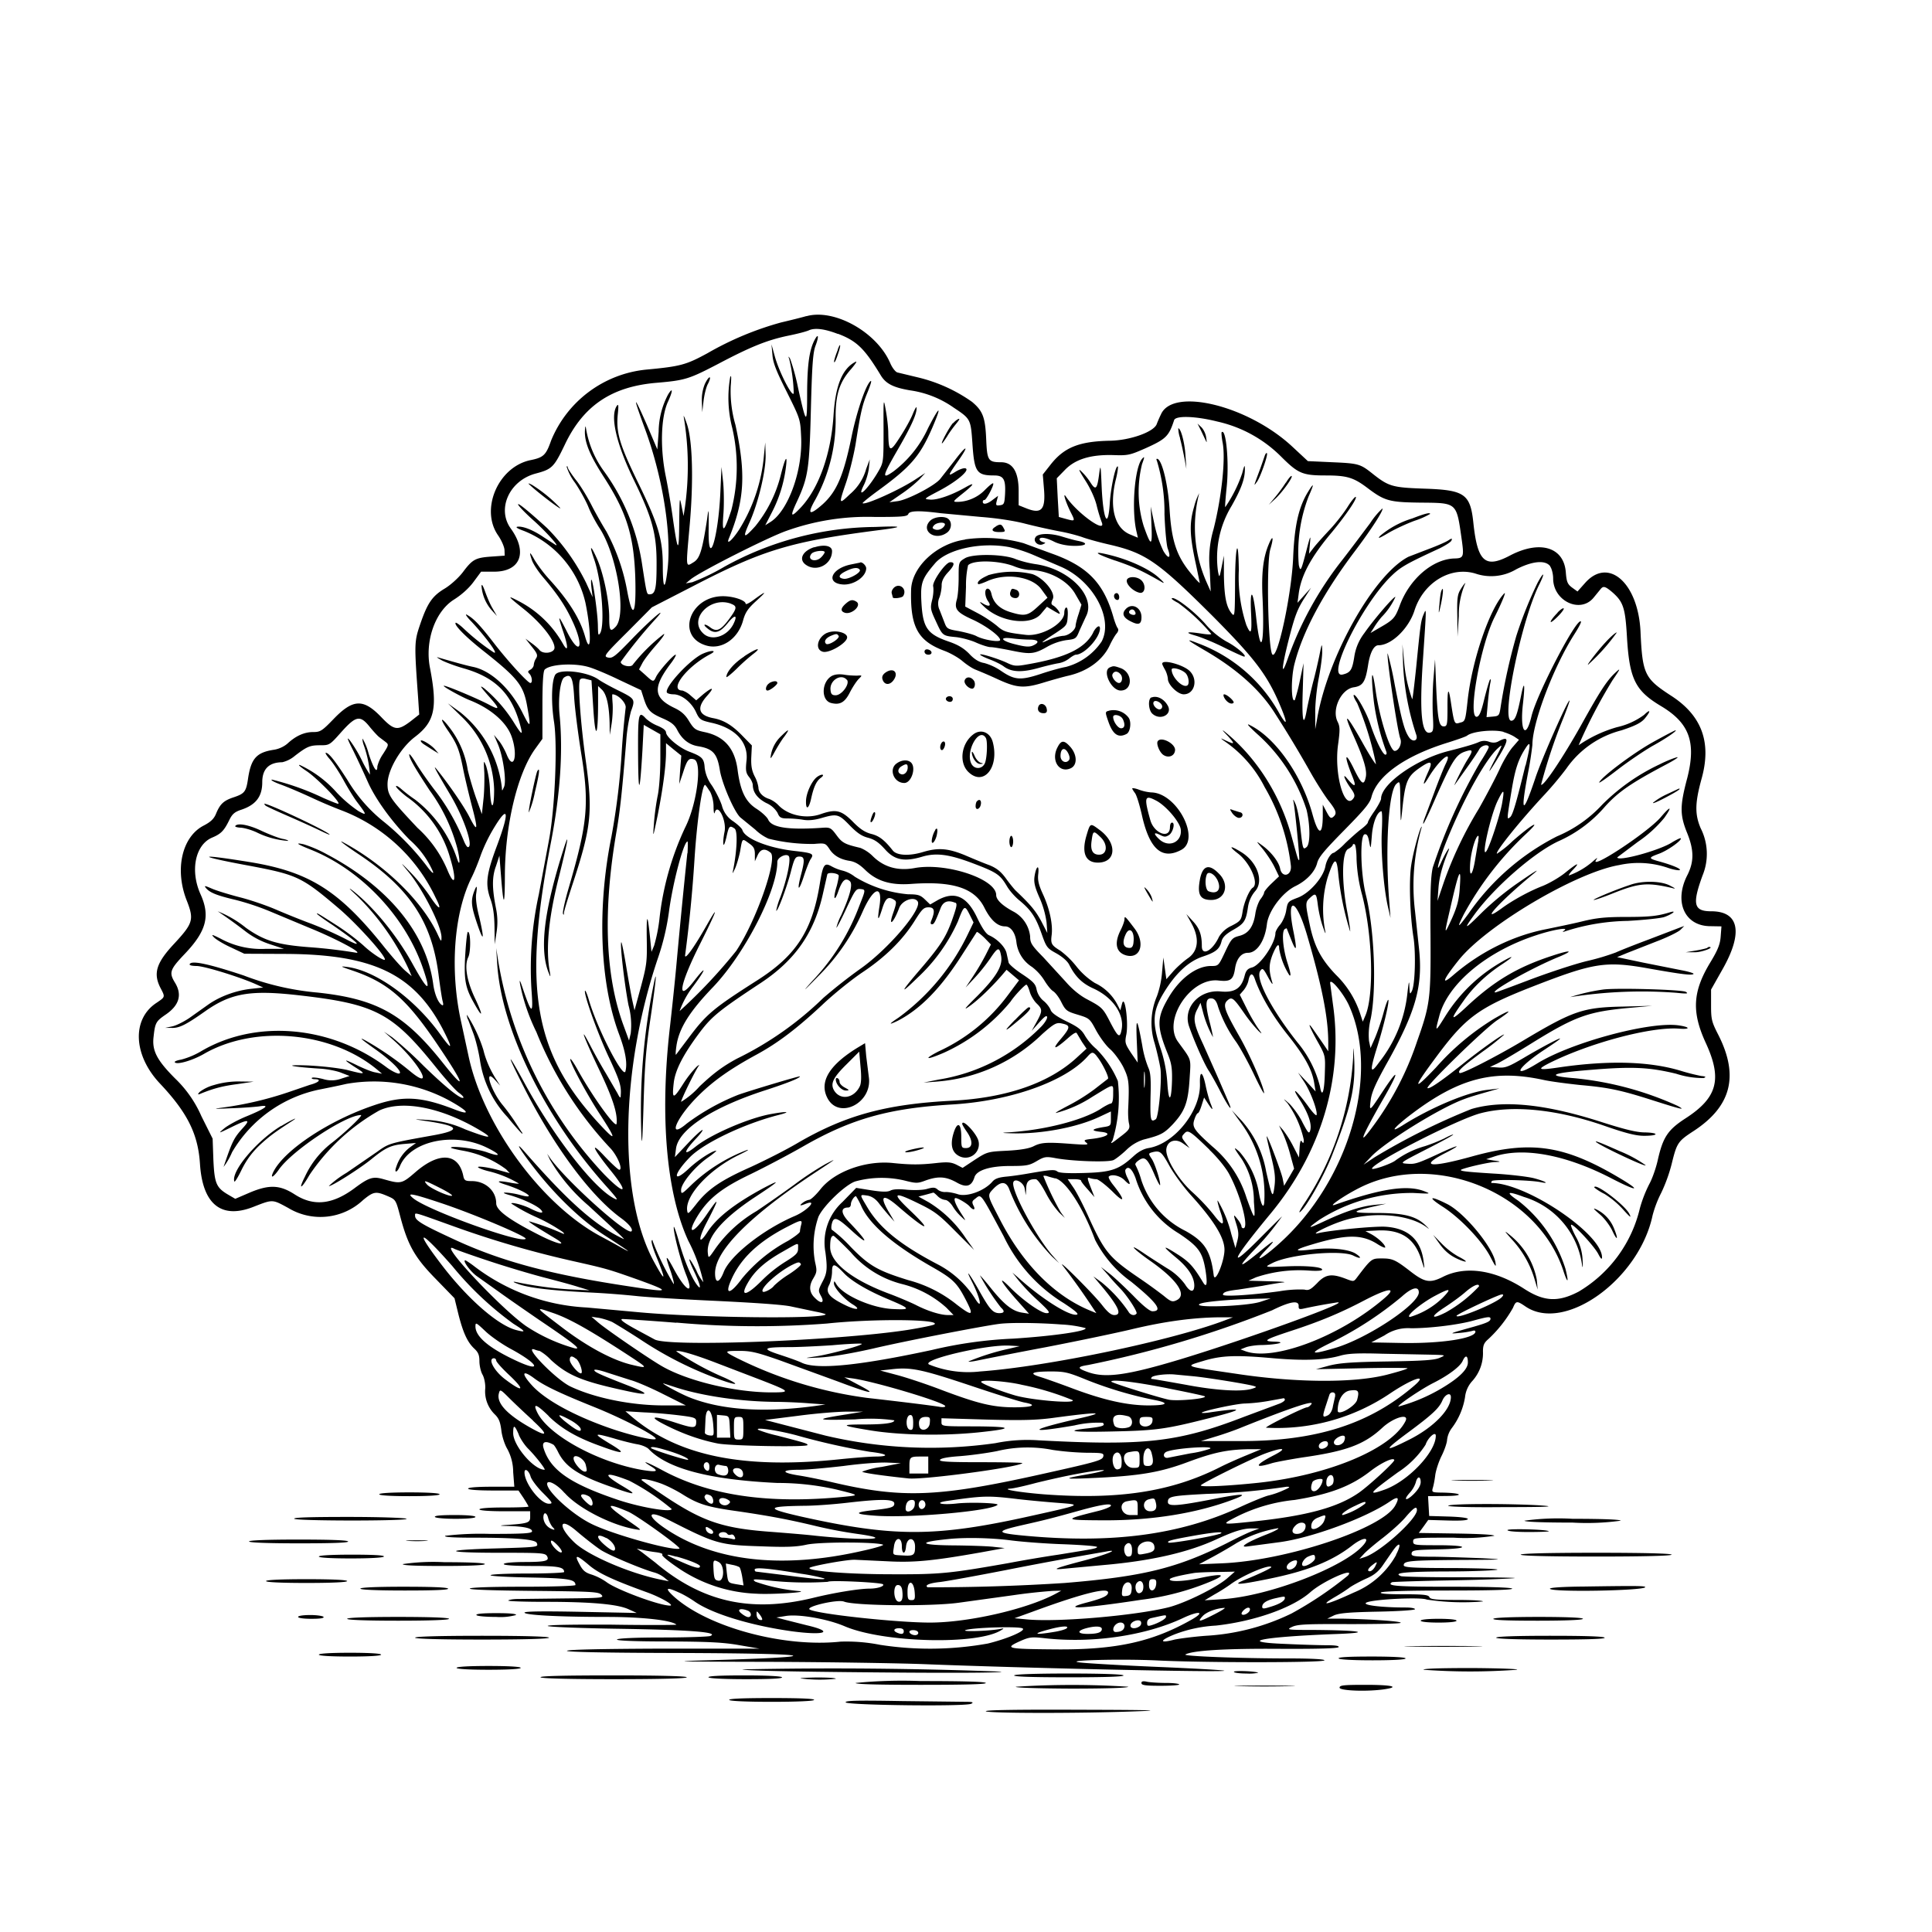 <svg xmlns="http://www.w3.org/2000/svg" id="svg" width="1024" height="1024" version="1.1">
  <path fill-rule="evenodd" d="M427.5 167.5c-2.7.8-8.8 2.3-13.5 3.4a166 166 0 0 0-39 16.3c-11.4 6.2-14.3 7-32.5 8.7a61 61 0 0 0-50.4 37.6c-2.7 7.7-4 9-11 10.4-17.1 3.6-26.8 26.2-17 40 1.7 2.5 3.2 5.9 3.3 7.6l.1 3-7 .5c-8.6.6-10.1 1.5-15.2 8.3-2.3 3-6.4 6.7-9.5 8.6-6.7 4-9.2 7.7-13 18.7-3.2 9.4-3.3 10.1-1.2 39l.6 9.1-4.7 3.7c-6.7 5-8.6 4.8-15.4-2.3-9.5-9.9-15-9.7-25.3 1-6.1 6.3-7 6.9-10.8 6.9q-7 0-13.5 6c-1.9 1.7-4.7 3-7.4 3.4-9.1 1.4-12 4.6-13.6 15.1-1 7-1.8 8.1-7.4 10-5.5 1.8-7.4 3.5-9.6 8.8-1.1 2.7-2.8 4.3-6.4 6.2-11.7 5.9-15.7 23.5-9 40.1 3.8 9.8 3.2 11.8-6.6 22.4-9.6 10.2-11.4 15.8-7.5 23.5 2.6 5 2.7 4.8-2 8-13.2 8.6-12.4 27.7 1.7 42.7C99.3 589.7 105 601 106 617c1.4 21.3 11.3 29.3 28.2 22.7 10.5-4.1 10-4.1 18.5.5a33 33 0 0 0 39.8-4.2c5.5-4.5 6.7-4.7 12.8-2.1 4.4 1.9 4.5 1.9 6.8 10.7 4 15.2 7.6 21.8 18.9 33.3l9.9 10.2 2.1 8.6c2.5 9.8 4.8 14.8 8.5 18.2 2 1.9 2.6 3.4 2.6 6.5 0 2.3.7 5.5 1.6 7.1 1 1.7 1.6 5 1.5 7.3a17 17 0 0 0 4.9 13.7c2.3 2.2 3 4 3.6 8.4.3 3.1 1.7 7.6 3.2 10.1a26 26 0 0 1 3.1 12.3l.6 7.7h-12.2c-7.6 0-12.3.4-12.3 1s5.1 1 13.4 1h13.3l2.7 4c1.4 2.2 2.6 4.2 2.6 4.5s-5.9.5-13 .5c-8 0-13 .4-13 1s5.2 1 13.5 1H281v3c0 3.1-1 3.5-13 4.3q-5.7.4 1.6.5 12.4.4 12.4 2.8c0 1.1-4 1.4-22.2 1.4a158 158 0 0 0-23.8 1q-1.5 1 15 1c22.5 0 32.7.9 33.5 2.8.8 2.2 1.4 2.2-21.8 2.9-29 .8-27.6 2.3 2.3 2.3 22.4 0 24 .1 25 1.9 1.3 2.5-1 3-13.2 3-5.9.1-9.8.5-9.8 1.1s5.6 1 14.8 1c14.2 0 17.2.6 17.2 3.2 0 .4-8.8.8-19.5.8-10.9 0-19.5.4-19.5.9s9.4 1 20.8 1.2c20.6.4 24.2 1 24.2 4 0 .5-12.6.9-28 .9-17.3 0-28 .4-28 1s13 1 34 1.2c30.7.3 34.1.5 35.7 2 1.6 1.7.7 1.8-19.2 2l-25.2.3c-2.3 0-4.5.4-4.9.8s8.5.7 19.7.7c24.8 0 38.5 1.3 44.2 4l4.2 1.9-29.7-.6q-29.7-.6-29.8.4c0 1.3 17.6 2.3 43.5 2.3 19.2 0 34.6 1.8 37 4.1.2.2-15.2.3-34.2 0-20.5-.1-34.3.1-34 .7.4.5 17.9 1.2 39 1.5 37 .6 52 1.8 47.2 3.8-1.1.4-12.7.8-25.7.8-15.2 0-23.8.5-23.8 1.1s9.8 1 27.3 1c21.6.1 29.3.5 37.7 2l10.5 1.8h-51.3q-51.2.2-50.7 1.2c.4.6 20.2 1 55.8 1.1 77.6.2 86.1 2 18.2 3.9-21 .6-15.7.7 32 .8 31.5.1 68.6.7 82.6 1.2 52.1 2.1 160.7 4.5 159.8 3.5-.3-.3-16-1.2-35-2s-37.3-1.9-40.9-2.3c-11.6-1.2 21.3-2.1 41-1.1 24.8 1.2 88 1.2 88-.1 0-.6-7-1-18.7-1-26.3 0-56.7-1.2-55-2.1 3.7-2.1 21-3.2 49.9-3 20.1.1 30.9-.2 31.3-.9q.5-1-6.3-1c-3.8 0-13.7-.3-22.1-.7-25.8-1-12.6-3.7 25.9-5.2 21-.7 15-2-10.4-2.2-14.7 0-15-.1-11.6-1.7 3-1.3 7.6-1.5 30.2-1.4 14.7 0 27-.2 27.2-.7.5-.8-17.3-2-31.9-2.2h-7l3.5-1.7c2.7-1.2 7.9-1.7 23.3-2 10.8-.2 19.7-.8 19.7-1.3s-2.2-.9-4.8-.9c-13.3 0-23.5-1.3-21-2.6 3.4-1.8 29.2-3 32-1.6a128 128 0 0 0 29.8 1c0-.5-6.3-.8-13.9-.8-11.4 0-14-.3-14.5-1.5s-3-1.5-13.8-1.5q-13.4 0-11.8-1c.9-.6 15.4-1 35.8-1q34.1 0 33.7-1c-.4-.6-12.3-1-32.6-1-28.9 0-34.3-.4-31.1-2.4.4-.2 15.1-.7 32.7-1s32.2-1 32.4-1.2-12.9-.4-29.2-.4-30.2-.3-31.1-.6c-4.5-1.7 1.8-2.4 23.7-2.5 13.3 0 25.6-.5 27.2-.9s-8.8-.8-23.2-.9c-21.7 0-26.3-.3-26.3-1.5 0-2.3 3.3-2.6 30-2.8 23.4-.1 24.4-.2 12-.9-7.4-.3-19-.7-25.8-.8-11.2 0-12.3-.3-12-1.9s1.9-1.7 13.6-2c17.4-.3 17.6-2.2.2-2.2-12.3 0-13-.1-13-2 0-2 .7-2 21.5-2a100 100 0 0 0 21.5-1c0-.6-7.8-1-20-1.2l-20-.3 2.5-3.4 2.5-3.5 10.5.3q10.3.3 10.5-.8c0-.6-4-1.1-10.2-1.3l-10.3-.3-.3-5.2-.3-5.3 9.8-.1c10.3-.1 7.7-1.7-3-1.8-4.6-.1-4.9-.2-4.3-2.4.4-1.2 1-4.2 1.3-6.7s1.8-7.2 3.4-10.4 2.9-7.1 2.9-8.6a13 13 0 0 1 2.5-6.1 37 37 0 0 0 7-16.4 15 15 0 0 1 4-8.7 22 22 0 0 0 5.5-15.5c0-3.3.6-4.6 2.8-6.5a69 69 0 0 0 13.1-16.6c1.6-3.8 2-3.9 6.7-.7 20.7 14 60.1-14.3 67.3-48.3a59 59 0 0 1 4.6-12A84 84 0 0 0 886 617c2.8-11.4 3.3-12.1 11.9-17.7 19.7-13 23.8-29 13-50.5-3.7-7.2-4-8.4-4-16v-8.3l6.1-10.8c11-19.4 8.8-30.7-6-30.7-9.3 0-10.2-3.7-4.6-19a30 30 0 0 0-1-25c-3.2-7.5-3-13.5.4-26 5.5-19.4.3-33.8-16.3-44.4-13.8-9-15-11.3-16-34-1.3-25.7-17-39.5-29.3-25.7l-4.1 4.6-2.9-2.1c-2.4-1.8-2.9-3-3.3-8.2-1.1-13.3-13.8-17-29.5-8.8-13.2 7-17.3 3.5-19.5-17.4-1.6-15.2-4.7-17.3-25.8-18-17.1-.6-19-1.1-27.7-8-6.4-5.1-7.4-5.4-21.1-6l-13.1-.6-8.6-8c-23.5-21.6-63.1-31.2-69.3-16.7-1 2-2 4.5-2.3 5.3-1.9 4.1-14.2 8.4-24.6 8.6-16.4.3-24.4 3.5-31.6 12.7l-4.1 5.2.6 7.3c1 11.3-1.2 13.9-9.4 10.6l-4-1.6v-7.5q0-15.2-9.2-15.3c-7 0-7.5-.9-8-12.2-.5-11.7-1.8-15-7.5-19.8a83 83 0 0 0-28.8-13l-10.8-2.6c-1-.3-2.7-2.5-3.7-4.8-7-16.5-29.7-29.2-44.5-25m16.7 9.3c10 3.8 14.1 7.8 22.7 22 2.7 4.5 6.7 6.5 15.6 8a53 53 0 0 1 23 9.1c9 6 9.1 6 10 19 1 15.2 2.2 17 11.5 17 5 0 6.2 2 5.8 9.8-.3 5.1-.5 5.7-2.7 6-2.1.3-2.3 0-1.7-2.3l.7-2.7-2.7 2c-2.8 2.3-5.4 2.9-5.4 1.2q0-1 .9-1c1 0 5.3-8.2 4.6-8.8-.3-.3-2.2 1.3-4.3 3.4-3.8 4-9.4 6.4-14.7 6.4-2.5 0-2.4-.2 2.3-4 6.6-5.2 7.6-6.9 2-3.7-7 4-14.8 6.8-18.7 6.5-3.6-.3-3.5-.3 4.6-4.6 9.4-4.9 17-11.3 14-12-1-.2-3.4.7-5.4 2-4 2.4-4 2.2 2-6.4 5.8-8.3 4-8-2.3.4l-7.6 9.7c-3 3.6-17 10.9-22.4 11.7l-4.5.6 6.5-4.5a71 71 0 0 0 9.5-7.7l3-3.3-4.6 3c-8.2 5.6-27.3 14.2-28.6 13-.2-.2 3.6-3.3 8.4-6.8 17-12.4 22-18.1 28.5-33.1 5.3-12.3 4.1-12.2-2.2.1a60 60 0 0 1-18.4 23c-6.3 4.4-6 2.8 2.5-11.9 7-12.1 10-18.7 9.8-21.9 0-.9-.9.6-2 3.3-1 2.6-4.1 8.2-6.8 12.3-5.3 8.3-6 8.1-6.2-2.2 0-2.7-.6-8.2-1.3-12-1.2-6.8-1.3-6.6-1.2 10 0 15.6 0 17.3-2 21-5.3 9.7-13 17.6-8.4 8.5 1.1-2.2 2.3-6.1 2.6-8.7l.5-4.8-1.9 5a27 27 0 0 1-8.6 13.4c-6 5.8-6 5.4-2.1-6 1.8-5.3 4-14.3 5-20 2.8-17.7 3.6-21.2 6.5-28.2 1.6-4 2.3-6.3 1.5-5.7-2.5 2-7.3 16.1-10 29.2-4.3 20.9-7.9 29.3-15.4 36.1q-10.7 9.4-3.8-2.6a88 88 0 0 0 10.7-44c0-11.7 2.1-18.3 8.3-25.2q4-4.8 2-3.6c-6.8 3.6-10.4 12.5-11.4 28.1-1.3 20.3-7.6 38.3-17 48.6-5.8 6.2-6.3 5.5-2.3-3 5.9-12.8 6.5-17.2 7.3-49.1.6-23.3 1.1-29.9 2.5-33.4 1.8-4.8 1.5-6.7-.5-3-2.8 5.3-3.9 12.8-4 27.9 0 17.6-.4 17.4-4.8-2.4a115 115 0 0 0-4.2-15.4q-1.4-2.3-.5.1a87 87 0 0 1 2.4 18c-.4 3.1-7.6-10.7-10-19.3l-1.8-6.5.5 5.5c.3 4.3 2 8.6 7.6 19.7 7 14.1 7.2 14.4 7.6 23.5 1 17.8-6.7 39.2-16 45.3l-3 1.9 3.6-7a71 71 0 0 0 7.3-23.4c1-7.5-.2-6-2.6 3.5a70 70 0 0 1-13.5 27.3c-6.3 7-7 6.6-3.1-2 4.6-10.3 8.6-27 8.5-35.4l-.2-6.9-.7 7a89 89 0 0 1-13.2 39.3c-3.8 5.8-7 8.4-5.3 4.4 8.3-20.4 9-34.1 3.4-60a64 64 0 0 1-2.5-20.6q.6-7.1-.3-4.6a64 64 0 0 0 1.1 26.8 92 92 0 0 1-.5 43.7c-4 12-5 12.5-4.2 2.2.4-4.9.3-12.5-.1-17l-.9-8.2-.6 13.5c-1.1 24.6-6.6 41.3-6.2 19.2.1-11 0-11.4-.8-5.2-2.6 17-3.9 21-7.2 23-4.2 2.6-4.1 3.4-2.2-18 2.3-24.8 1.7-46.8-1.4-55.5-1.1-3.3-1.9-4.9-1.6-3.5a157 157 0 0 1 .6 48l-.7 4.5-1.1-5.5c-1-5-1-4.4-1.2 8.4-.1 16.9-.7 16.8-3.2-.5-1-7.4-2.8-18-4-23.8-3-15-2.5-31.2 1.3-39.3 2.6-5.7 2.6-7.9 0-3.7a43 43 0 0 0-5 19.7l-.7 9.4-5.7-13.4q-10.5-23.8-1.3 1.3c9.5 25.3 14.5 55.4 12.5 74.8-1.3 12.3-2.6 12-2.6-.6 0-14.6-2.3-22.4-13.5-45.3-9.6-19.8-11.4-26.1-10.3-36 .4-4 .3-5-.5-4-3.8 5.4-.4 20.1 8.8 39.1 10 20.5 12.3 29 12.2 45.2 0 12.8-.7 15.7-3.7 15.7-1.5 0-1.5.2-3.9-15.4a112 112 0 0 0-20.4-50 53 53 0 0 1-9.5-23.1c-.2-1.1-.4 0-.5 2.2-.1 6 2.7 12.7 9.9 23.9 12.1 18.7 16 31 16.8 53.1.6 20.1-1.3 23.5-4.3 7.4a106 106 0 0 0-11-31.4c-2-3.2-5.6-9.5-7.9-14s-6-10.6-8.4-13.5c-2.3-3-4.2-5.9-4.2-6.5q0-.8-.6-.4a28 28 0 0 0 4.5 8.6c2.9 4.3 6 10.1 7.1 12.9s3.7 7.8 6 11.3c9.1 14.2 14.3 45.5 8.5 52-2.9 3.1-3.5 2.3-3.5-4.9 0-8.8-3.1-23.5-6.5-31.1s-4.2-7.4-1.5.3c4 11.5 5.8 34.7 3.2 39.2-1 1.5-1.1.9-1.2-3.6 0-6.1-2.5-23.8-3.4-24.7-.3-.4-.3 1.6 0 4.3l.6 4.9-3.4-7.5a111 111 0 0 0-20.7-29.1c-10.3-9.4-16.3-14.2-15.3-12.3.5 1 4.4 5 8.6 8.7 6.5 5.9 14 14.3 11 12.4l-6.2-4c-5.7-3.9-11.2-6-14-5.5q-1.4.4 3.6 2.2a54 54 0 0 1 32.6 38.1c3.3 16 3 29.4-.3 17.5-2.7-9.3-8.8-19-19-30.1a76 76 0 0 1-7.6-10q-4-7.3-1.4.2c.7 1.9 3.3 5.9 5.9 8.9 7.4 8.7 11.7 15 15.4 23 6.7 14.2 4 19.4-2.8 5.8-4.8-9.4-5.1-9.4-2 0 2.8 8.2 2.7 11.5-.2 6.3a57 57 0 0 0-23.8-22.7c-6-3.1-5.4-2.4 3.1 4.4 9 7.2 16.3 16.3 16.3 20.5 0 2.8-6 3.7-8 1.2-.7-.9-2.7-2.6-4.4-3.8l-3-2.2 3.4 4.3c3 3.7 3.2 4.6 2.2 6.2a8 8 0 0 0-1.2 3.4c0 .8-.8 2-1.7 2.5-1.5.8-1.6 1.2-.6 2.2 1.4 1.4 1.8 4.9.5 4.9s-11.7-11.3-19.2-21-10.8-13.2-14.5-15.2c-1.1-.6 0 1.2 2.6 3.8 8 8.6 15 18.3 11.4 16a119 119 0 0 1-15.7-12.5c-2-1.9-4-3.3-4.2-3-1 1 5 7.2 14.2 14.5 19 15 21.8 18.6 23.8 30.2 2 11.3 1.7 11.5-2.7 2.7-6.4-12.7-16.6-22-25.9-24-3-.6-8.6-2.1-18.9-5.1q-1.2-.3 2 1.5c2 1.1 7.6 3.2 12.3 4.5 16 4.7 24.5 13 29 28.5 2.1 7.2 1.6 7.3-2.7.4a77 77 0 0 0-16-18.5c-2.6-1.8-2.1-1 2 3.7 6.5 7.3 6.6 8.2.6 5s-23.6-10.6-24-10c-.5.4 9.2 5.8 13.7 7.6 11.2 4.4 19.7 11.8 22.3 19.4 3.5 10 1 18.6-2.7 9.3-1-2.4-2.8-5.7-4.2-7.3l-2.5-3 2 4.7c2.8 6.3 4.8 20 3.3 23-1 2.2-1 2.2-1.1.3a60 60 0 0 0-22.2-40.1l-6.4-4.6 7 6.8a56 56 0 0 1 17.5 38.8c0 11-1.7 11.3-2.2.5a53 53 0 0 0-2-12.8c-1.4-3.4-1.4-3.4-1 3.5.1 3.8 0 10.3-.5 14.4l-.8 7.5-2.7-7.5c-1.5-4.1-3.7-11.3-4.8-16a49 49 0 0 0-9.2-21.8c-5.1-6.8-6.1-6-1.3 1s6 10 8 20c.9 4.6 3 13.4 4.6 19.6 3.5 13.1 3.2 14.8-1 6.6-2.6-5.3-10.6-17-17-25-3.2-4.1-1.4-.7 6.5 12.6 7.4 12.4 12.7 28 9.5 28-.5 0-1.4-1.5-2.1-3.2a113 113 0 0 0-15-26.4c-3.9-5-8.6-11.8-10.5-15s-3.5-5.2-3.5-4.5c0 2 2.8 6.8 10.8 19a92 92 0 0 1 14.6 30.4c1.6 6.3 1.6 10.7 0 6a66 66 0 0 0-22.3-31.5 76 76 0 0 1-7.3-5.6c-1.6-1.4-2.8-2-2.8-1.4s2.6 3.1 5.7 5.5a59 59 0 0 1 23 32.5c3.6 11.9 2.5 16-1.6 6a63 63 0 0 0-15.7-22c-14.4-15.3-15.9-17.4-15.9-23.2 0-7.4 6.9-19.2 14.5-25 10.5-8 12.1-15.3 8-36.6-2.8-14.2 2.7-29.9 12.7-36.2 4-2.5 8-6.1 10.4-9.4l4-5.4h6.9c14 0 17.9-10.3 8.8-22.9-7.5-10.4-.7-25.4 13.2-29.1 8.7-2.3 9.7-3.3 15.5-15.4 9.8-20.6 24.8-30.7 48.5-32.7 15.3-1.3 17.3-2 32.7-10 17.4-9.2 26-12.6 36.8-14.9 5-1 10.1-2.3 11.5-3q4.8-2 15.2 2m0 8.3c-1.7 4.2-2.3 6.7-1.9 6.7s1.2-2 2-4.5c1.6-4.5 1.4-6.5-.2-2.2m-70.4 18.2a22 22 0 0 0-1.6 9.3l.2 5.7.7-6c.4-3.3 1.4-7.5 2.4-9.2.9-1.8 1.3-3.3.8-3.3s-1.6 1.6-2.5 3.5m271.5 19.9a69 69 0 0 1 33.6 18.3c9.3 9.3 11.5 10.3 24 10.3 11.3 0 14.8 1.1 22.3 6.8 8.9 6.7 11.5 7.4 27.6 7.6 20 .2 19.3-.4 22.2 20 1.2 8.7.9 9.5-3.9 9.6-11.6.3-24 11-29.1 25.2-2.4 6.3-3.2 7.3-10.4 11.4l-5 2.9 1.9-3c1-1.7 2.8-4.1 4-5.5a37 37 0 0 0 7.3-10.6c-.6-.7-11.5 12-16.5 19.2a27 27 0 0 0-5.3 12.5c-1.1 7-2 8.4-6.1 9.4-9.1 2.3 9.5-35.9 25.1-51.6 5.4-5.3 7.7-6.7 26.3-15.3 3-1.5 5.9-3.3 6.2-4.1.5-1.3.2-1.3-1.8 0-1.2.8-6 2.9-10.6 4.6l-10.4 4c-18.3 9.4-42.7 52.7-48.4 85.9l-1 5.5v-8.2c-.1-4.7.7-12.7 1.8-18.5 1.1-5.7 2-12.3 1.9-14.8-.1-4.3-.2-4.2-1.5 2.4-.8 3.8-2.2 10-3.3 14-1 3.9-2.5 10.4-3.3 14.4-1.8 10.6-2.8 6.3-2.2-10.3l.4-14-2 9.5a95 95 0 0 1-2.6 10c-2 1.9-2.1-11.3-.3-18.7 4.3-17.3 15.3-37.9 32-60 8.7-11.5 15.5-22 14.7-22.8a41 41 0 0 0-6.5 7.8c-3.4 4.5-10 13.4-15 19.8a183 183 0 0 0-28.9 52.7c-3.4 9.6-3 4 .6-10.2 3.4-13.4 4.8-17 9-23.4l3-4.7-3.6 4-3.6 4 .6-4.5c1.2-9.8 6.4-19.6 17.7-33 7.4-9 13.4-17.8 12.6-18.6-.3-.4-2.3 2-4.3 5.2s-6.2 8.6-9.3 11.9-7 7.6-8.5 9.5l-2.7 3.5.5-5.5c.5-4.8.2-4.3-1.9 3.9-2.8 10.7-3.1 11.4-4 7.6a82 82 0 0 1 5.2-36.4q4.5-10.2-.2-2.6c-5 8.1-7.3 17.7-8 35-.8 19.3-8.2 54.1-11 51.4-2.3-2.4-3.3-48.5-1.1-55.8 1.9-6.3 1.4-8-.8-2.7-3 7.1-4 15.4-3.3 29 1.1 25-1 31.5-3.4 9.9-1.6-15-3.4-16.4-2.7-2.3.5 10.8 0 12-2.5 6.3a81 81 0 0 1-4-29c-.2-19.5-2-13-2 8-.1 16.4-.2 16.8-1.9 14.7-2.7-3.4-3.8-8.6-4-20v-10.5l-1.2 6c-1.2 5.8-1.2 5.9-1.9 2.6a53 53 0 0 1 7.2-35c5.2-9.2 7.1-14.6 7-19.6 0-2.4-.3-1.9-1.4 2.3a73 73 0 0 1-9 18c-.2-.2.2-5.2.8-11 1.3-13.2-.4-31-2.7-28.7-.2.2 0 2.7.5 5.4 1.7 8.4-.5 29-4.8 46a56 56 0 0 0-2 21.5l.5 11.5-2.4-5.4a72 72 0 0 1-3.7-46.7 31 31 0 0 0-2.7 7.2c-2.6 8.8-2.4 15.2 1 30.7l2 9.6c0 .3-1.4-1-3-3-9-10.2-11.9-18.2-13-36-.8-12.6-3.7-25-6.2-26.6q-1.2-.5-.5 1a94 94 0 0 1 4 28.2c.3 8.3 1.1 16.5 1.7 18.2 2 5.3.5 6-2.3 1.3a62 62 0 0 1-4.7-14l-2-9.5.4 9.9c.5 11.4-.2 11.5-4.1.5a62 62 0 0 1-.9-32.9c1.4-3.8 1.4-4.3.2-3-4.1 4.1-6 27.5-3 39.3l.6 2.7-4.3-1.8c-8-3.4-10.9-14.2-7.5-28.6 1-3.8 1.4-7.1 1.2-7.3-1.1-1.2-3.8 11-4.3 19.6-.9 14.1-3.5 8.6-4.3-8.9-.5-12-.6-12.3-1.4-6.2-1 7.5-1.8 8.2-4.5 4a33 33 0 0 0-4.7-5.8c-2-2-1.6-.9 1.9 4.6 2.7 4.2 5.2 9.6 6.1 13.5a86 86 0 0 0 2.6 8.6c2.8 6.6-12.8-4.5-18.8-13.3-2-3.1-.5 2.2 2.3 7.9 2.6 5.1 2.6 5.1-2.6 3.7l-3.6-1-.6-10.3-.5-10.2 4.2-4.3c5.5-5.8 13.7-8.3 25.6-8 8 .3 9 0 17-3.5 11.2-5 12.6-6.5 15.4-15 .8-2.5 11.2-2.2 22.8.7m-140 .8c-2 2.3-6.6 10.8-5.8 10.8.2 0 1.4-1.7 2.7-3.7 1.2-2.1 3.4-5 4.7-6.6s2.1-2.7 1.6-2.7-2 1-3.1 2.3m131.5 4.2 2.6 5.5q.5 1.1 0-2c-.2-2-1.4-4.4-2.5-5.5l-2.1-2zm-11.3 3.8c.8 2.8 1.8 7.7 2.4 10.7l1 5.5-.5-7.3c-.4-6.5-2.4-14.2-3.8-14.2a18 18 0 0 0 1 5.3m45 8.8-2.4 6.9c-3.9 10.5-3.7 9.8-1.9 7.4s6-14.4 5.3-15.2q-.5-.3-1 1m11 14.6a84 84 0 0 1-5.8 7.9l-3.2 3.8 3.3-3c3.8-3.5 9.5-11.4 8.8-12.2-.3-.3-1.7 1.3-3 3.5M281 257.2c4 3.8 17.1 13.8 15.9 12A76 76 0 0 0 282 257q-3.1-1.6-1 .2M498.5 272l21.5 2c8 .6 17.5 2 23.5 3.6a338 338 0 0 0 17.9 4 94 94 0 0 1 12 3c2.3.9 8.7 2.7 14.4 4 19.4 4.5 25.7 8.8 55 38 22.8 23 29.2 31.5 36.2 48.5 3.5 8.5 3.2 10-.7 3.4a82 82 0 0 0-43.5-37.6c-6.7-2.6-6-1.9 3.4 3.6q25.8 14.9 37.5 33.5a623 623 0 0 1 19.2 31.9c2.9 5.1 7 11.5 9.1 14.3 4.3 5.4 4.8 7 2.6 8.8-1.2 1-1.8.5-3.5-2.7l-2-3.8v6.1c-.1 10.6-2.4 10.2-5.5-1.2-5.7-20.6-19.5-40.3-33-47-2.2-1.2-1.3 0 3.6 4.5a91 91 0 0 1 26.3 40.3c2 8.4 2 18.2 0 19.8-1.9 1.5-2 1.3-3.3-10.5-.6-5-1.7-10.6-2.6-12.5q-1.6-3.6-1-1c.8 4 3.4 30.3 3 30.7-.5.5-.5.4-4.1-12.6-6-21.9-18.6-41.6-35-55q-3.2-2.6 1 1.7c4.2 4.6 4.1 5-.8 2.7-2.9-1.4-3-1.4-1.2 0a65 65 0 0 1 21.8 24.7 107 107 0 0 1 13.9 41.7c.5 5.3-4.7 6.6-5.7 1.5-.7-3.7-5-9.2-9.9-12.6-3-2.2-3-2.2.7 2.2 2 2.5 4.9 6.8 6.2 9.5l2.4 5-4 3.8c-2.1 2-3.9 4.2-3.9 4.8s-.9 2.2-2 3.6c-1 1.4-2.2 4.7-2.6 7.3-1 7-3.5 10.7-8.4 12-3.9 1-4.4 1.6-7.7 8.6-3.5 7.4-3.5 7.4-7.5 7.4-7.6 0-16.4 6.5-22.3 16.5-6.4 10.8-6.5 15.2-.8 29.5 2.2 5.4 2.6 7.9 2.5 14.4-.3 11.6-1.8 12.5-2.5 1.4a73 73 0 0 0-3.8-18.8c-4.3-13.1-4-19 1.8-28.6q9.4-15.6 20.8-19.4c6.9-2.3 9-4 10-8.3.6-2 2.3-3.7 6.2-5.9 5.8-3.3 6.7-4.7 7.8-12.3q.8-4.7 3.8-8.2c4.6-5.3 1.2-15.1-7-20.4-6.4-4-7.6-3.7-2 .6 6.4 5 11.1 15.9 7.7 18-1.8 1.1-4.7 7.9-5.4 12.7-.7 4.4-1 5-5.9 7.5a15 15 0 0 0-6.6 5.8c-3.4 7.4-9.1 10.5-9.1 5 0-6-1.2-9.4-4.7-13.2l-3.5-3.8 2.6 4.7c4.5 8 3.8 14.9-1.8 18.7-2.4 1.7-6 4.9-7.9 7.1l-3.5 4-.8-5.7-.8-5.8-.7 8a49 49 0 0 1-2.7 12.5 36 36 0 0 0-1.2 25c1.3 4.7 2.6 10.5 3 13 1 5.4-.9 26.2-2.4 27.2-2.8 1.9-3 .5-2.8-11.7.3-10 0-13.1-1.2-15.7a55 55 0 0 1-3.2-11.8c-2.7-14.8-3.4-15.5-2.9-2.6l.5 11.8-3.5-5.1c-3.2-4.9-3.4-5.5-2.5-9.9 1.2-6.5-.9-21.6-2.3-16.2l-.9 3.5-1.8-3.5a26 26 0 0 0-11.7-11 39 39 0 0 1-9.8-8.8 46 46 0 0 0-8.5-8.3c-4.7-2.9-5.2-3.7-4.6-8.3.7-5.7-1.1-14-4.6-21.6-2.3-5-2.9-7.5-2.5-10.8.6-5.5-1.2-4.1-2 1.5-.4 3 .2 5.6 2.7 11.2a49 49 0 0 1 3.7 13l.4 5.6-3.3-6.4c-3-5.5-5.6-8.6-13.5-16.1-.8-.8-3.2-3.7-5.2-6.5-2.7-3.7-5-5.4-8.6-6.9-2.8-1-8.6-3.4-13-5.3-9-3.7-14.2-4.1-22-1.8-7.4 2.3-14.1 2-16.3-.7-4.4-5.6-7.3-7.8-11.4-8.8-3.4-.9-6-2.6-9.9-6.6-6-6-8.9-6.7-16.9-3.9-7.6 2.7-17.1.7-22.2-4.5a15 15 0 0 0-5-3.5c-3.4-1-5.8-3.5-5.8-6a18 18 0 0 0-2-6c-1.5-3-2-5.5-1.8-10.2l.3-6.2-5-5.1c-5.5-5.7-10-8.4-15.7-9.4q-11.4-2.3-3.2-11.6c4.3-4.8 3.3-5.2-1.9-1l-3.7 3.2-3-2.6a12 12 0 0 0-4.3-2.6c-7.4-.1 2.2-12.7 14.8-19.3 3.8-2 .8-2.3-3.8-.3-6.6 2.7-20.8 18-19.2 20.7.4.5 1.9.9 3.4.9 4.2 0 9.3 4 11.8 9 2 4.4 2.5 4.7 8 6 12.8 2.7 19.9 10.2 19 19.8-.6 5.5-.4 6.8 1.3 9 1.1 1.3 2 3.3 2 4.3q.1 5.8 7.1 9.5a13 13 0 0 1 6 5.2c1 2.5 1.8 3 5.3 3 2.3 0 6 .3 8.3.7q4.1.7 9.6-.9c8.3-2.4 9.2-2.2 15 3.8 3.9 4 6.3 5.7 9.7 6.6s5.6 2.3 9.2 6.3c5 5.6 10.2 6.6 19.8 3.7 7.3-2.1 14-1.2 26.5 3.5 12.9 4.9 14.5 6 18.2 12.2 1.3 2.3 4.4 5.8 6.8 7.7 6 5 8.5 8.7 11.6 17.6 2.5 7.1 2.9 7.6 7.8 10.3 3 1.7 5.8 4 6.8 6 3.2 6.3 6.8 9.9 12.8 12.6 10.3 4.7 16.5 13.7 15 21.7-.9 4.8-1.8 4.3-5.9-3.5-4-7.8-4.4-8.2-12.5-12.5-3.8-2-7.9-5.4-11.1-9.1l-12-13.1c-6.2-6.3-7-7.6-7-11a17 17 0 0 0-8.4-13c-6.1-3.2-9.6-6.4-9.6-9 0-8.6-26.7-17.4-43.3-14.3q-13.2 2.4-22-6.2a20 20 0 0 0-6.7-4.5c-8.1-1.9-9.6-2.6-12.6-6.7-2.8-3.8-3.4-4.2-7-4-18.2 1.3-27.3 0-29.2-4.2-.6-1.4-3.4-4-6.2-5.8-5.8-3.7-8.5-9.2-10-20.2-1.4-11.7-7-18.3-17.7-20.5-4.7-1-5.5-1.6-8.1-5.8-2-3.4-4.2-5.3-7.8-7-11-5.3-11.5-10.6-2.3-23 2.2-2.8 3.5-5.2 3-5.2-1.2 0-9 8.8-10.4 11.8-1.3 2.8-1.5 2.8-5.6-1l-3.4-3 1.8-3.4c1-1.9 4.3-6.1 7.2-9.4s4.9-6 4.2-6a93 93 0 0 0-16.5 16.3c-1 1.7-6.4.5-6.4-1.5a254 254 0 0 1 18-22.2c8.1-8.8-1.3-1-11.4 9.4-9.6 10-11 11.1-13.4 10.5s-2-1.3 10.4-13.6l12.9-13 21-10.8c37.9-19.7 52.4-24.1 100-30.2q19.4-2.5-2.6-1.6a168 168 0 0 0-80 21.1 112 112 0 0 1-17 8.2l-3.4.6 2.5-2.1c4.8-4 41.6-22.6 51-25.8a127 127 0 0 1 46.8-7.3c14.2 0 17-.2 17.6-1.5.6-1.8 5.5-2 17.1-.5m250 2.8a48 48 0 0 0-17 9.2c-1.5 1.7-.6 1.4 4-1.3 3.3-2 9.7-5 14.3-6.7a43 43 0 0 0 8.2-3.6c0-.9-2.8-.2-9.5 2.4M493 276c-5.2 5.2 2.4 10.9 8.8 6.4 2.4-1.6 3-5.3 1-7.2-1.9-1.9-7.6-1.4-9.8.8m7.8 2.2c-.7 1.9-3.4 3.2-5.3 2.4-1.4-.5-1.5-.9-.5-2.1 1.5-1.8 6.3-2 5.8-.3m27 .9c-2.9 1.6-2 2.9 1.7 2.9 3.3 0 3.5-.2 2.5-2-1.2-2.3-1.8-2.4-4.2-1m21.2 5.6c-1.8 2 1 5 3.7 3.9 1.7-.8 1.7-.8 0-1.2q-1.6-.6-1.7-1.4c0-1.5 3.3-1 7.5 1.1 2.5 1.3 6.3 2.2 10.2 2.3 7 .2 8.8-1.4 2.8-2.6-2.2-.4-6-1.5-8.6-2.3-6.1-1.9-12.3-1.8-14 .2m-37.4 1.4c-15 2.1-28.3 14.5-28.6 26.7-.5 19.6 3.6 27 17.5 32.2 3.3 1.2 7.6 3.7 9.6 5.4s5 3.8 7 4.6 7.3 3 12 5.2c10.1 4.6 13.8 4.9 24.7 1.5 4.3-1.3 10-2.9 12.7-3.5 10.2-2.4 18-8.2 21.7-15.9 1.2-2.6 2.9-5.5 3.7-6.4q1.5-1.8.5-3c-.5-.7-1.5-3.3-2.2-5.8-5.2-18.2-13.8-27-33.2-33.8l-14.4-5.3a76 76 0 0 0-31-2m-79.9 4.1c-6.3 2-8.5 6.6-4.4 9.4 5.7 4 13.8-.3 13.8-7.3 0-2.8-4-3.7-9.4-2M535 290a75 75 0 0 1 12.4 4l14.7 6.3c17.1 7.3 28.2 27.5 21.8 39.7a33 33 0 0 1-19 13.5c-2.4.4-8.3 2-13.3 3.7-10.7 3.5-13.8 3.3-21-1.6a30 30 0 0 0-9-4.2q-4-.6-8-5c-3-3-6-4.7-10.6-6.3-11.4-3.9-13.8-7.2-14.6-20.3-.6-10.6 0-12.8 7-21 6.3-7.7 24.5-11.7 39.6-8.8m-97.9 2.7c0 .3-.7 1.5-1.7 2.5-2.9 3.2-8 1.6-5.3-1.7 1.2-1.5 7-2.1 7-.8m154 4.4c10 3.4 14.6 5.6 25 11.6q2 1-2-2.6c-4.7-4.3-14.7-9-24.6-11.6-10.8-2.8-10-1.4 1.5 2.6m-79.6-1.2c-3.3 2-3.3 2.1-3.3 10.3 0 4.6-.4 9.8-1 11.7-1.4 4.9 0 6.7 8.4 10.5 7 3.2 14.6 8.8 14.6 10.8 0 1.4-8.7 0-12.5-2-1.6-.9-5.9-2-9.4-2.7-6-1-6.4-1.3-7.6-4.5l-2.6-6.7a8 8 0 0 1-.1-6.6c.7-1.8 1.2-4.8 1.2-6.5q-.1-3.2 3.5-7 5-5.4 1-5.2c-2.4 0-9.6 10.3-9 12.8.3 1.4.1 4.6-.5 7-1.1 4.4-1 5.2 1.9 11.4 3.6 7.8 3.5 7.8 10.9 8.5 3.1.4 8 1.7 10.7 3 2.8 1.2 6.1 2.3 7.5 2.3s6.5.9 11.4 1.9c9.8 2 11.8 1.8 18.9-2.3a30 30 0 0 1 9.7-3.3c5.1-.6 5.3-.7 7.1-5.2l3.4-7.4c5.5-10.5-8.8-25.2-26.8-27.7a55 55 0 0 1-10.3-2.6c-6.4-2.8-23-3-27.1-.5m26 4.2a28 28 0 0 0 8 2c9.9 0 20.3 5.3 24.5 12.7l3.3 5.7-1.5 4.9c-.9 2.6-1.6 5.5-1.6 6.2 0 2.3-3.8 5.4-6.7 5.4a26 26 0 0 0-7.3 2c-5.5 2.6-4.8 1.8 3.3-3.4 6-4 6.2-4.2 6.5-8.9.2-2.8-.1-4.7-.7-4.7s-1.1 1.3-1.1 2.8c0 5.7-12 12.6-20.3 11.7-10.2-1.2-11.8-1.6-15.4-4.8a65 65 0 0 0-10.2-6.7l-6.6-3.5.4-10.5a49 49 0 0 1 1.1-11.4c2.8-2.9 16.2-2.6 24.3.5m-86.5-.9c-10.5 2.2-13.4 10-4 10.6 5.8.3 12.2-4.2 12.2-8.6 0-1.5-2.4-3.7-3.3-3zm370.7 1c.9 1.2 1.6 4.1 1.6 6.4 0 12 14.5 18.8 21.5 10.1l3.6-4.4c1.4-1.8 2.4-1.6 5.8 1.2 6.2 5.3 7.3 8.3 8.2 23.8 1.3 22.5 4.3 28.7 18 36.9 15.1 9 18.8 19.1 14 38.1-4 15-4 19.6 0 29.4 3.6 9 3.6 15.1 0 22.2-7.2 14.1-1.4 27 12.3 27l5.8.1-.4 5.3c-.3 4.2-1.5 7.2-5.5 13.8-9.4 15.5-10 26.3-2.3 42.9 8.7 19 6 28.8-10.6 39.6-9.6 6.2-12.2 10-15 22.5-.9 4-2.9 9.7-4.4 12.4a69 69 0 0 0-5 12.8 70 70 0 0 1-32.5 44.3c-10.9 5.7-18.4 5.3-29-1.6-15.5-10-31.2-12.3-43.2-6.1-6.5 3.2-9.3 2.8-16.5-2.7-8.5-6.6-9.9-7.2-15.7-7.2-5.3 0-5.4 0-13 10-1.8 2.4-1.8 2.4-6.2.7-7.4-2.8-10.6-2.3-15 2.4-3.4 3.4-4.4 4-6.8 3.4a62 62 0 0 0-13.2.9c-14.8 2-29.9 3-29.9 1.8 0-1.3 2-2 8.2-2.7l12.8-2c4.1-.8 9-1.6 11-1.8s-1.5-.5-7.5-.6l-11-.3 4-1.8a72 72 0 0 1 27.6-3.6c3.9.3 7 .2 7.4-.3.9-1.5-7.9-2.4-19-1.9-11.7.5-11.8.5-7.4-1.7 9-4.7 36.7-7.2 43-4 4 2 4.8 1.3 1.3-1-3.7-2.4-13.3-3.4-22.8-2.3q-15.6 1.9-.4-2.6c18.3-5.5 26.6-5.5 35 0 2.1 1.3 3.8 2 3.8 1.5 0-1.4-3.8-5-7.5-7l-3-1.6 6-.3c12.7-.7 19.9 4 23.5 15 1.9 6 2 6 1.4 1.8q-2-17.6-20.2-18.8c-5.7-.4-29.6 1.9-35.7 3.4-4.8 1.2 4.6-3.7 12-6.2 16-5.6 36.7-4 46 3.5q1.6 1.2-1.4-1.7c-5-4.7-11.4-6.3-26.1-6.3-13.3 0-13.5-.6-1.2-3.4l6.7-1.5-6 .6c-7.2.7-15.2 3.3-26.2 8.4-9.6 4.5-10 4.4-3.5-.3a91 91 0 0 1 50.2-14.4c9.3.5 9.4.5 5.5-1-9-3.4-22.8-1.3-47 7.2-4.7 1.7 4.6-4.8 13-9 39.6-19.9 94.5 2.6 108 44.3 2.3 7 2.9 6.1 1-1.4a74 74 0 0 0-25-36q-10.4-7 3-2a44 44 0 0 1 30.9 36.6c.3 1.4.4 0 .2-3.2a27 27 0 0 0-3.4-12c-1.8-3.3-3-6.4-2.7-6.6.9-1 12.2 11.2 14.4 15.4q1.9 3.7 2 2c.4-12.3-40-39.6-58.6-39.6q-.3 0 .2-1c.6-1 20.4-.6 26 .6 5 1 2.1-.6-3.6-2.1-3-.8-12.8-2-21.8-2.5-15.8-1-19-1.4-16-2.4 4-1.4 14.1-3.6 17-3.7q5.2-.1-.6-.8l-4-.7 4.5-1.5c15.5-5 37.8-.8 61.8 11.6 12.7 6.6 16.4 7.2 6.3 1-30.5-18.5-48.3-21.3-79.6-12.7-23 6.4-29 5.6-14.2-1.9 8.3-4.3 7-4.4-2-.3-13.3 6.2-14.4 6.5-18.6 6.2s-4-.4 10-7.6c7.9-4 14.3-7.5 14.3-7.8s-2.1.6-4.7 2a88 88 0 0 1-10.3 4.1 49 49 0 0 0-15.5 7.5c-1.9 1.7-12.5 5.4-12.5 4.4 0-3 45.8-26.4 57.7-29.4 16.9-4.4 40.2-2 64.9 6.5 12 4.2 17.3 5.5 21.6 5.5 7.8 0 8.2-1.6.5-1.8-4.5 0-10.9-1.6-23.7-5.7-29.4-9.4-51.6-11.6-68.3-6.7a352 352 0 0 0-51.2 25.5l-6 4 4-4.2c7.3-7.8 37-26.2 49.5-30.6 2.5-1 7.6-2.5 11.5-3.6l7-2-5.9.7c-10.5 1-30.5 9.4-45.6 19-7.4 4.6-4 .6 5.3-6.4 25.1-18.9 43.4-23.5 69.7-17.8 4.1.9 12.9 2 19.5 2.7 14.8 1.3 21.4 2.7 38 8s17.8 5.4 13.4 3a172 172 0 0 0-54.3-14.6q-24-1.9 8.9-4.5c21.8-1.8 30.6-1.3 44.7 2.1a46 46 0 0 0 14.5 2.3q2.4-.8-1.2-1.1a110 110 0 0 1-11-2.8q-24.7-7.4-63.4-1.9c-12 1.8-13 1.4-6.4-2 21.5-10.8 54.1-19.5 69-18.4 6.1.5 6.1-.8 0-1.7-15.1-2.3-56.7 8.9-74.9 20-14.2 8.8-11 2.4 3.7-7.2 3.9-2.6 7.5-5 8-5.6 1.7-1.6-9.5 4.3-19.1 10-8 4.7-9.8 5.4-13.5 5.1l-4.4-.3 3.5-1.6c2-.9 10.7-6 19.5-11.5 22.7-14 29.4-16.3 52-18.3l11-1-15 .4c-21.6.4-26.7 2.1-53.5 18.1-13.9 8.3-32.8 18-33.6 17.1-1.1-1 .8-2.9 12.2-11.3a131 131 0 0 0 11.4-9c0-.9-12.3 7.8-22 15.6-11 8.8-17.8 13.5-18.6 12.7-1-1 30.2-31.5 37-36 8.7-5.8 7.5-6.1-1.8-.7a134 134 0 0 0-30.7 25.8q-19 20 .5-6.1c15.3-20.6 22.3-25.7 50.7-36.8 32.6-12.7 38.8-13.7 62-9.5 17 3 22.5 3.7 23.3 2.8.4-.3-2.4-1.2-6.1-1.9l-20.6-4.1-13.8-2.9 5.3-2.2 15.8-6.2c5.8-2.2 11.4-5 12.5-6.1l2-2-2 .7-17 6.5c-8.3 3.1-16 6.2-17.2 6.8a124 124 0 0 1-15.5 4.6c-7.3 1.8-21 6.4-30.5 10S793 526 792.6 526c-3.8 0 20-13.4 34-19 8-3.4 5.6-3.6-4-.4-18.4 6-30.8 13.4-45.4 27.1-8.6 8-9 7.3-1.5-3.2 5-7.2 12-13.8 19.8-19 7-4.6 7.5-5.7 1-2a85 85 0 0 0-30.4 29c-5.5 8.8-5.6 8.8-3.3.2 4.4-17.1 25-34.4 51.4-43 8.7-2.9 17.4-4.4 15-2.6q-1.9 1.3.4.5a113 113 0 0 1 33.1-5.5c8.8-.5 17.6-1.4 19.5-2.1 4.2-1.5 6.8-3.6 3-2.5-6.5 2-10.5 2.5-23.3 2.5-11 0-15.8.5-23.5 2.4-5.3 1.3-13.7 3-18.5 4-17.8 3.4-35.2 12-49.6 24.4-6.8 5.9-5.6 2.6 2.9-8 14.7-18.3 62.1-46.4 85-50.3a48 48 0 0 1 25.6 1.4c2.8 1 5.7 1.5 6.4 1.3 1.3-.5-3.5-2.6-10.7-4.6-5.9-1.6-5.9-2-.5-4 4.7-1.6 12.8-7.4 11.8-8.3-.2-.2-2.1.7-4.3 2-6.3 4.3-29.3 10.6-29.3 8.1l10.9-8.2a66 66 0 0 0 14-12.7c4.5-6.4 3.4-6.6-2-.2-7.5 8.5-39.4 29.3-33.8 22q.9-1.4-2.1 1.3a40 40 0 0 1-12.6 7.4c-.4 0 .5-1.4 2.1-3 4.1-4.3 2.4-3.7-3.9 1.4-3 2.5-8.5 5.7-12.2 7.2-6.8 2.6-16 7.6-21.9 12-12.5 9 0-4.5 16.5-18q7.3-6-9 5.3a155 155 0 0 0-17.7 14.7c-9.2 9.2-10.1 9.5-4.3 1.5 10.8-15 32.5-33.8 45.4-39.5a70 70 0 0 0 24-18c7-7.8 13.8-12.5 32.1-22.2 5-2.6 7.6-4.4 6-4s-5.7 2-9 3.7a107 107 0 0 0-30.5 21.4 69 69 0 0 1-24 16.8 127 127 0 0 0-46.9 41c-5.8 7.9-6.3 8-2.5.4a169 169 0 0 1 32.9-42.6c9-8.4 3.5-5.5-7 3.7a54 54 0 0 1-8.3 6.7c-1-1 12.6-17.8 25.3-31.4a183 183 0 0 0 11.4-13.6 51 51 0 0 1 29.3-20.4c7.3-2.4 10.4-4 12.3-6.2 3.4-4.1 3.2-5.4-.3-2a38 38 0 0 1-14.3 6.5 69 69 0 0 0-20.4 9.6 276 276 0 0 1 18-34.5c4.3-6.3 4.4-6.7 1.5-4-4.6 4.3-8.1 9.7-18.2 27.9-9.6 17.1-20 32.7-21.2 31.5a289 289 0 0 1 11.8-35.3c2-5 3.4-9 3.3-9.3-.8-.7-14.8 31-18.1 41q-10 29.8-4.1-1.7a188 188 0 0 0 2.5-15.8c0-11.7 11-40.9 22.1-58.4 2.3-3.6 4-6.7 3.6-7-2.2-2.2-23.4 38.5-26.2 50.3-3 12.6-6.2 8-4.5-6.7 1.2-10.7.7-12.8-1-4.3-2.1 10.5-3.2 13.3-5.2 13.3-5.6 0 5.4-53.5 14.9-72.3 3.2-6.5 2.4-7-1-.7a217 217 0 0 0-11.2 28 309 309 0 0 0-8.3 37.5c-.7 4.8-.9 5-4.1 5.3l-3.4.3.7-7.8c.4-4.3 1-9 1.3-10.3q.5-2.2-.1-1.9c-.4.4-1.7 4.9-3 10-1.7 7.2-2.7 9.5-4 9.8-5.1 1 1.8-37.9 9.4-52.9 3.7-7.4 6.3-13.7 5.1-12.5-7.6 7.8-17 35-19.4 56.5-1.2 11-1.3 11.4-4 12-3 1-3.1.8-4.7-9.5q-2.1-14.7-2 1.8c0 8.9-.2 9.7-2 9.7-2.5 0-3.2-3.4-4-21l-.6-14.5-.8 9.9c-.5 5.4-.6 14-.4 19.2.5 8.4.3 9.3-1.4 9.7-4.5 1.2-5.7-10.3-3.9-37.3 2-29.7 2-29 .5-25.5s-1.7 5-4 28.3c-1 9.5-1.9 17-2.1 16.8a76 76 0 0 1-4.3-20.1l-.9-9 .4 11.5a139 139 0 0 0 7 36.6c1 3.2-2.1 4-4 1-2.4-3.6-3.8-9-7.5-27.9a178 178 0 0 0-3.7-16.4c-.8.9 5.1 41 6.7 45.2 1 2.6-.8 6.5-3 6.5-2.5 0-8-17.6-10-31.4-2-14.4-2.8-10-1 5.5a123 123 0 0 0 6.5 26.1q.6 1.7-.4 1.8c-1.4 0-5.2-7.7-8-16.2-2.1-6.4-7.8-16.4-8.8-15.4-.3.3.5 2.2 1.8 4.2a168 168 0 0 1 10 32.4c-.4 0-3.4-4.7-6.6-10.4-8.9-16-11.4-18.3-5.5-5.1 5.8 13 7.6 19.1 6.6 22.8-1 4.3-2.3 3.3-6.6-5.6-4.5-9-4.8-6.1-.5 4.6q3.7 9-2.8 1.2c-2.7-3.2-1.1 1 2.1 5.4 1.8 2.5 2.3 3.8 1.5 5-4.7 7.4-10.5-12.3-8.3-28.2 1.1-8 1-9.6-.2-12.1-3.3-6.4 1.7-17.2 8.4-18.3 5-.7 6.3-2.9 7.7-11.7 1-6.5 3-10.6 5.5-10.6 7 0 16.1-9 19.1-18.4 4.7-14.8 19.1-23.6 32.3-19.6a26 26 0 0 0 21.7-2.3c8.6-4.4 15.5-5 18-1.5m-366 1.8c.9 1.4-5.6 5-8.3 4.8-3.4-.4-3.1-2.1.8-4q6-3 7.5-.8m67.9 3c-4 1.7-6.1 3.6-5.1 4.6.2.2 2.4-.5 4.8-1.6 10-4.5 23.8-2.4 28.7 4.4l3.2 4.4-5 4.6c-5.4 5-7 5.4-14.8 3q-8.4-2.6-9.9-9.6-.6-2.6-2-2.8c-1.8 0-1.7 4 .3 6.8 1.9 2.7.1 3-3.6.6q-2-1 1.7 2.4c8.6 8 24.5 10 29.8 3.6l3.2-3.8 3.7 2.2c3.4 2 3.6 2 2.6.2-.6-1-1.8-2.3-2.7-2.9-1.5-.8-1.5-1.3-.5-3.6 1.6-3.4-4.9-11.2-10.8-13.2a46 46 0 0 0-23.6.6m73.6 3c0 2.3 3.9 5.8 7 6.3 3 .4 3.3-4.8.3-7-2.7-2-7.3-1.6-7.3.6m-342 2.6a22 22 0 0 0 5.2 12.8l3 3.3-2.3-4c-1.3-2.1-3-6.2-4-9s-1.8-4.2-1.8-3.1m518.9 1.9c-1.7 2.7-2 4.8-1.8 14.2l.1 11 .7-11a42 42 0 0 1 3.5-17.5c-.3 0-1.4 1.5-2.5 3.3m-300.5-.7q-1.5 1.7-1 3.1l.5 1.9c0 .9 5 .3 5.5-.7 2.3-3.7-2-7.3-5-4.3m61.9 1.9c-.8 2 .4 3.5 2.7 3.5s2.6-3.5.3-4.4c-2.2-.8-2.4-.8-3 .9m228.3-.2c-.3.8-.8 4-1 7.3q-.7 6.4.2 2.4c1.8-7.3 2.3-13.5.8-9.7m-364 4.3c-2.6 2-4.7 3-4.7 2.4 0-1.8-6.5-4-12-4-17.7 0-25 21.3-9 26.1 8.2 2.5 16.9-3.4 19.6-13.1 1.2-4.4 2.6-6.4 6.7-10.2q9.3-8.4-.6-1.2m190.8-2.6c-.7 1.2.2 3 1.6 3 1.2 0 1.2-2.7 0-3.5q-.9-.4-1.6.5m30.5 2.5c0 .2 1.5 1.2 3.3 2.1A101 101 0 0 1 642 336c0 .4-2.1.3-4.7-.1-8.2-1.3-10-.8-3.6 1 3.4 1 10.4 3.9 15.5 6.5 5.1 2.5 9.7 4.6 10.2 4.6 2 0-4.2-5.4-9.4-8a43 43 0 0 1-11.3-9.5c-6.6-7.4-17.7-15.6-17.7-13M448.2 320q-3.9 3.5-.6 4.7c3.6 1.4 9.4-3.8 6.3-5.8-2.1-1.3-3.3-1-5.7 1.1m-60.8 0c3.5 1.3 3.3 2.4-1.4 8.7-4.2 5.5-6.3 6.3-9.6 3.8-2.9-2.2-4.3-1.7-1.5.5 3.8 3.2 6.5 2.5 10.7-2.6 4-5 5.6-4.6 3 .6-3.5 6.6-11.8 9-16.1 4.5-7.6-7.5 4-19.6 15-15.5m209.1 2.9q-3.3 3.6 3 6.6c4 2 5.4 1.3 5.4-2.4 0-5.2-5.2-7.8-8.4-4.2m229 1.8c-4.7 4.8-5 7-.5 2.6 2.4-2.3 4-4.5 3.7-4.8-.3-.4-1.8.6-3.3 2.2m-224-.6c1 1.5-.1 2.3-2 1.5q-1.4-.6-1-1.6c.8-1.3 2.2-1.3 3 0m-22.1 11.3c-4.3 8.4-14.7 13.4-35.3 16.9-5.5 1-6.8.8-10-.7-4.7-2.3-15.2-5.5-14.6-4.5.3.5 2.7 1.6 5.3 2.6s5.9 2.6 7.3 3.7c4.1 3 9.6 3.2 18.5.7 4.3-1.2 9.1-2.3 10.6-2.5a13 13 0 0 0 5.4-2.4c1.5-1.2 3.1-2.1 3.6-2.1 4.5 0 12.8-9 12.8-13.9 0-2.2-2-1-3.6 2.1m-141 .2c-5 2.2-6.7 8.7-2.4 10 3.3 1.1 13-4.6 13-7.6 0-2.6-6.5-4.1-10.5-2.4m412.4 5.1c-4.5 4.8-12 14.7-8.3 11a105 105 0 0 0 14.3-16.2c-.2-.4-3 1.9-6 5.2m-406.4-3.6c.9 1.5-5.5 5.5-6.7 4.3s-.2-3 2.6-4.2 3.4-1.2 4 0m101.2 2c4.8 0 5.7 1.4 2 3.1-1.9.9-4 .8-9.5-.6-7.8-1.9-8.8-4.1-1.3-3.1 2.5.3 6.4.6 8.8.6m-151.2 9c-5.3 3.4-9.4 8.2-9.4 10.8 0 .5 2.4-1.4 5.3-4.2a102 102 0 0 1 8.7-7.8c5.4-4.1 2-3.3-4.6 1.1m95.6-2.5q.2 1.5 2 1.6c2.5 0 2.2-2.3-.3-2.8q-1.6-.2-1.7 1.2m126 6.4c0 .4.7 1.8 1.5 3.2s1.4 3.5 1.5 4.8c0 3.1 5.2 8.2 8.4 8.2 5.8 0 7.8-8 3-12.5-3.6-3.3-14.5-6.2-14.4-3.7m-304.5 1.6c2.8.7 10.2 3.8 16.6 6.9l11.7 5.5 1.6 5c2 5.9 3.4 7.2 10.4 10.2 4 1.8 5.8 3.2 7.2 6q3.8 7.3 10.9 8.5c7.9 1.3 10.2 3.8 11.6 12.5 1.2 7.6 8.1 23.3 11.2 25.5l7.6 6.2a25 25 0 0 0 7 4.8 94 94 0 0 0 24.2 2.8c5.8-.5 6-.4 8 2.5q3.3 5.4 11 6.5c2.7.5 5 1.8 8 4.7 6.1 6 13.5 8.3 24.4 7.5 22-1.6 33.6 2.1 38.8 12.5q5 10 11 10c3 0 5.4 3.3 6 8.2a18 18 0 0 0 8.3 13.3 27 27 0 0 1 6.5 7.1c1.5 2.5 3.5 5 4.6 5.7 1.2.7 3.2 3.3 4.5 6 2.2 4.3 2.9 4.8 8.6 6.5 6.2 1.9 6.4 2 9.8 8.4 2 3.6 5.2 8 7.3 9.8s5.2 6 7 9.4c3 6.2 3.3 8 2.7 21.6-.2 3 0 6.9.4 8.5.6 2.7.2 3.4-5 7.3-4.6 3.6-5.2 3.8-3.7 1.6a78 78 0 0 0 2.8-31.4 54 54 0 0 0-11.4-17 29 29 0 0 1-6-7c-1.8-3.2-3.7-4.7-9.7-7.6q-7.6-3.7-8.5-6c-.5-1.4-2.2-3.7-3.9-5a11 11 0 0 1-3.6-6c-.5-2.8-1.8-4.2-7.5-8-3.7-2.4-7-5.2-7.3-6.2l-1.1-5c-.7-3.2-4.8-7.5-9.3-9.5q-2.4-1.1-6.4-9.5c-5.4-11.3-11.9-14.1-21-9l-3.8 2.2-2.8-2.7c-2.4-2.3-3.7-2.7-8.8-2.7a65 65 0 0 1-28.3-9.3 18 18 0 0 0-6.3-3.2 24 24 0 0 1-6-2.3c-3.9-2.2-4.6-1-6.3 9.3-4 24.8-12.5 37.9-33 51-23.7 15.1-27.1 18-36.8 31l-6.4 8.5c-.3.3-.2-1.7.2-4.5 1.3-9.3 6.8-18.2 19.6-31.5 16.7-17.6 33.9-51 33.9-66.2 0-2.3 4.6-4.6 6-3.1 1.4 1.3-.8 12.1-4.4 21.8a38 38 0 0 0-2.2 7.2c.7.7 5.4-11.8 7.6-20 2-7.8 2.5-8.7 4.7-8.7 2.8 0 3 1.7.7 10.2-2.1 8.3-1 8.4 1.7.1 1.2-3.7 2.8-7.8 3.6-9 1.9-2.8 1-3.2-8.8-4.3-13.8-1.6-26-6.5-27.4-11-.3-1-2.5-3-4.9-4.7a14 14 0 0 1-6-8.4c-1-3-3.4-7.7-5.3-10.6a20 20 0 0 1-3.8-9.3c-.3-5-1.4-6-7.9-8.5-5.5-2-12.6-7.9-12.6-10.4q-.2-1.6-4.4-3.4a21 21 0 0 1-6.2-3.8c-4-4.4-4.3-3-4.2 18.9q.2 33.4 2.3-2l.7-13.6 4.4 2.5 4.4 2.5V402c0 7.2-.6 15.9-1.4 19.7s-1.7 10.4-2 14.8c-.6 8-.6 8 2-4.5 2.8-14.2 4.4-26.3 4.4-33.3v-4.8l4 3.3 4.1 3.3-.6 7.5-.5 7.5 2-5.9c2.2-7 3.1-8 5.9-7.1 4.4 1.4 1.5 23.8-4.8 36.2a153 153 0 0 0-13.6 48.5 85 85 0 0 1-2.8 14l-1.4 3.3-.8-8q-2-19.3-1.7 1.3c.2 11.8 0 13.6-3.1 25.2l-3.4 12.5-1.1-5c-.6-2.7-2.1-11-3.3-18.3s-2.4-13-2.6-12.8c-.8.8 1.6 21.7 3.8 33.3a40 40 0 0 1 1.2 15l-.9 3.8-2.7-7.4q-15-40.1-3.8-104.2c1.8-10.8 2.8-20 5-46.9a89 89 0 0 1 2.5-15.9c2.4-6.5 2.2-6.7-6.4-11-4.3-2.1-9.2-4.8-10.7-5.9-6-4.3-21.3-6-23.1-2.4-1.9 3.5-2.1 14.7-.6 24.5 2 12.2.5 46.3-2.6 62.8l-5.4 28.9a183 183 0 0 0-3.9 50.7c1 13 .2 13.1-4 1-2.1-6.4-2.6-7.2-2-3.8a103 103 0 0 0 8.6 25.1 197 197 0 0 0 39.6 62c3.7 4.3 6.3 11 4.3 11-.5 0-4-3.2-7.8-7.2-8-8.6-6.2-4.1 3.1 7.4 10 12.3 8 13.7-3.2 2.3A217 217 0 0 1 264 509l-1-6.5.5 7.9c2 34.5 25 81.7 57.9 118.4 6 6.7 6.7 7.8 3.9 6.3-11-5.8-32-33-47.2-60.9-9.6-17.6-10-16.8-.7 1.5 16 31.7 35.5 58 51.6 69.8 4.3 3.1 6.7 6.1 5.7 7.1-2.3 2.3-34.3-26.5-43-38.6l-1.7-2.5 1.4 3a95 95 0 0 0 20.5 24.5c16 14.8 19.7 18.2 18.6 17.7-15-7.1-28.9-19.4-52.4-46.2-6-6.9-2.5-1 5.9 9.7 11 14 24.4 26.8 36.2 34.4 13.7 8.9 15.4 10.1 9.3 6.8-2.7-1.6-8.1-4.5-12-6.6-30.9-17-61-58.2-69-94.3l-4-18.5c-6.2-27.5-4-58 5.5-77 1.5-3 3.7-8.5 4.9-12a87 87 0 0 1 7.4-15c7.2-11.7 7.7-7.5 1.2 10-5.7 15.2-6.4 20.4-3.6 28.4 1.5 4.1 2.1 8.6 2.2 15l.1 9.1 1-6.5a35 35 0 0 0-.3-12.5c-2.1-10.6-2.2-16.6 0-22.5l1.8-5.5.8 10.1q2 26 2.1.9c0-26.8 6.6-54.4 16-67.5l3.9-5.4v-17.8q0-17.7 1.2-18.9c2.8-2.8 15-3.6 22.8-1.5m276.8.3c-4.3 1.7.6 12.3 5.7 12.3 6.5 0 6.4-9.6-.1-11.9-3.4-1.2-3.7-1.2-5.6-.4m40 3c1.7 1.6 2.3 5.8 1 6.6-2.5 1.5-8.3-4.4-8.3-8.4 0-1.5 5-.3 7.3 1.8m-159-.2q-2.1 1.5-1.6 3.4c.8 3 3.5 3.5 5.6 1 3.4-4.2.4-7.5-4-4.4m124.7 1c1.3 1.6.7 4.5-.9 4.5s-4-3-3.5-4.5c.8-2 2.8-2 4.4 0m-153 .7c-5.6 3-6 13-.5 14.4 4.7 1.2 7.3-.3 10-5.7 1.4-2.7 3.5-5.9 4.6-7 2-2 2-2-.8-1.8-1.6 0-4.6-.1-6.8-.5q-4-.6-6.5.6m-136.7 11.1c.3 5.6 2 19 3.7 29.7 4.4 27 3.5 37.2-6.6 71.7-2 6.8-3.3 12.9-3 13.6q.5 1.2.5-.4c0-.9 1.9-7 4-13.5 10.5-31.7 11.4-39.5 7.6-67-2.8-20.2-4.2-40-3.2-42.9q.5-1.4 3.4-.6l2.8.7 1 15.5c1.1 16.7 2.5 14.5 2.5-4v-8.5l2.1 2q3.6 3.6 4 17.4l.1 6.5 1-6c.5-3.3.7-8.1.5-10.7-.2-2.7-.3-4.8-.1-4.8 3 0 7.5 4.7 7 7.2a447 447 0 0 0-2 22.1 372 372 0 0 1-5.5 46c-7.7 38-6.2 77.5 4 104.8 3.4 9.1 4.5 15.4 3.4 19.7-1 4.4-15-22.5-19.5-38.2-1-3.3-1.9-5.3-2-4.2 0 3.4 7 22.9 13 35.6 5.5 11.8 6.4 14.7 6 19.5q.1 2.7-1.7-1l-6.1-10.5c-2.5-4.1-6.3-10.9-8.4-15-6.3-12.1-3.2-3.8 4.8 13 7.3 15.3 9.8 23.3 9.2 28.6-.3 2.9-12.8-14.4-20.8-28.9-1.8-3.2-3.4-5.6-3.7-5.4-.8.9 8.5 18.3 15.6 29.2 8.8 13.5 8.9 15 .5 6-35.5-38-41.5-72.1-26.4-150q7.4-38.3 4.6-67.5c-.9-8.8.4-18.8 2.5-20 3.5-2.2 4.6 0 5.2 10.3m144.6-9c1.7 2.1-2.7 8.2-6 8.2-1.9 0-2.5-.6-2.7-2.8-.6-5.1 5.7-9 8.7-5.3m62.4.2c-.6 1.6 2 4.4 4 4.4 1.4 0 2-3 .7-4.5-1.6-2-4-1.9-4.7.1m-103.5 1.5c-1.8 1-2.5 3.9-1 3.9 1.3 0 5.2-3 5.2-4 0-1.3-2-1.2-4.2 0m241.2 8c1.3 2.3 3.7 3.6 4.8 2.5.7-.7-3.4-4.5-5-4.5-.5 0-.4 1 .2 2m-147.3-.4c-1 1 .2 2.4 1.9 2.4q1.3-.1 1.4-1.5c0-1.5-2.1-2-3.3-.9m108.6 0c-2 .8-1.6 6.9.5 8.7 4.2 3.8 10.7.4 8.2-4.2-2-3.7-5.8-5.6-8.7-4.4m5.7 4.8q-.1 1.3-1.4 1.5c-1.8 0-4-2.7-3.1-4 .9-1.4 4.5.6 4.5 2.5m-65.6-.1c-.8 2 .3 3.6 2.7 3.6q2.2.1 1.7-2.2c-.4-2.7-3.5-3.7-4.4-1.4m37.4 2.3c-2.1.5-2.1.7-.4 5.6 2.4 7 5.3 9 9.7 6.7 2-1 2.7-6.4 1.1-8.6a10 10 0 0 0-10.5-3.7m7.3 4.2c1.5 3 1.2 5.1-.8 5.1-1.7 0-4.2-3.6-4.2-6 0-1.8 4-1 5 1m-399 4.3c1.9 2.3 4.1 4.7 5 5.4l3.3 2.5c1.8 1.4 1.8 1.6-1.2 6.3a21 21 0 0 0-3.1 6.7c0 4.2-2 1.2-4.6-6.7a32 32 0 0 0-3.2-8c-.2.2 0 1.9.7 3.7a60 60 0 0 1 3.2 15.4 61 61 0 0 1-4.4-7.8 72 72 0 0 0-6.2-10.3c-1.9-2.3-1.5-1 1.8 5.5 2.3 4.7 5.7 12 7.5 16.1 4 9.1 12.2 20.6 22.2 30.9a48 48 0 0 1 12.5 17c.5 1.6-1 .2-3.7-3.5A138 138 0 0 0 204 436a82 82 0 0 1-19.8-22.5c-6.8-10.6-10-14.5-11.5-14.5-.5 0 .5 1.6 2.2 3.5 1.7 2 5 7 7.3 11.2s5.5 9.4 7.3 11.7c5 6.6 5 7 .5 4.5a70 70 0 0 1-11.4-9.7 60 60 0 0 0-19.6-14.7c-1.4-.4.2 1 3.5 3.2 5.7 3.8 18.8 17.3 16.7 17.3-.6 0-4-1.4-7.9-3.1a141 141 0 0 0-27.2-9.7c-.9.2 1.3 1.4 4.9 2.7s10.8 4.4 16 6.8a248 248 0 0 0 16.5 7 91 91 0 0 1 49.4 46.1c3.6 7 2 6.8-2.8-.4-2.4-3.7-7-9.4-10.3-12.8-5.8-6-5.9-6-1.6-.8 7.7 9.1 17.8 29 17.8 35 0 2.5-.2 2.4-1.9-1.3-8-17.5-28-37.1-50.1-49-3.3-1.8.8 1.4 8 6.2 27 18 38.7 35.6 42.4 63.5.8 6.4 1.8 12.9 2.2 14.4q.8 2.9-.5 2c-1.9-1.2-3.8-5.8-4.5-11.1-3.7-27.1-23.9-51.6-56.7-68.9a67 67 0 0 0-11.9-5.1q-7.4-1.6 3.9 2.9c26.3 10.6 49.5 35 59 62q7.3 21-5-1.1c-8.4-15.4-21.2-31-32.4-39.6-2.2-1.6-1-.3 2.6 3a133 133 0 0 1 27.4 38.7l1.7 4-3.4-2.9c-1.8-1.5-7.4-7.8-12.3-14-23.1-28.6-38.8-38.4-69.6-43.5-29.4-4.8-29.4-3.4 0 2 24.7 4.7 27.2 5.9 46.7 22.5 9.4 8 24.4 24.6 24.4 27 0 1.3-7-3.2-11.5-7.5a124 124 0 0 0-13.5-10.2c-10.8-6.9-11-7-11-6.5 0 .3 3.7 3 8.3 6 14.2 9.8 16.8 12.6 6.7 7.3a196 196 0 0 0-18-8c-5.2-1.9-13.6-5.3-18.7-7.5s-13.8-5.2-19.5-6.6c-5.7-1.5-12.3-3.5-14.7-4.6-3.5-1.5-4-1.6-3-.3 2 2.5 5.7 4 15.9 6.4a138 138 0 0 1 17.5 5.8l22 9.2c13.5 5.5 27.6 13 24.5 13a277 277 0 0 0-25.5-3c-16.6-1.3-23.5-3.4-33.1-10.2a58 58 0 0 0-15-8.8 288 288 0 0 1 14.8 10.7 43 43 0 0 0 13 6.8l7.3 2.4H141a45 45 0 0 1-24.1-5.4c-4.6-2.3-5.1-2.4-3.6-.8 1 1.1 5 3.6 9 5.4l7.2 3.4 22.5.1c45.6.3 67.2 10.6 82.5 39.5q8.5 16.5-.8 3.6c-13.7-19.2-34.3-34.2-49.7-36.2-4-.5-3.7-.3 2.5 1.8 19 6.4 28.8 14.9 45 38.8 14.8 21.8 16.3 26.7 3.2 10.2-20.4-25.7-34.8-33.8-66.2-37.2a145 145 0 0 1-39.4-9.1c-18.4-6.1-27.3-8-28.5-6.1q-.7 1 3.6 1.1c4 0 22.5 5.7 31.3 9.6l4 1.8-6.5.7c-8 .9-16.5 4-22.7 8.4l-10 7.1c-3 2-7 4-9 4.4l-3.8.8h3.3c4 .2 7.4-1.4 17.5-8.5 14-10 24.4-11.7 49.9-8.8 40.7 4.6 49.6 9.3 72.4 37.6 5.2 6.5 10.8 12.8 12.5 14s2.8 2.4 2.5 2.7c-1.2 1.1-9.6-5.7-21.2-17a216 216 0 0 0-16.5-15l-4.4-3 4.4 3.9c14.2 12.3 23 28.3 9.5 17.1a166 166 0 0 0-21.9-15.3q-9.2-5.3 3.5 3.7c8.9 6.3 15.2 12.8 12.3 12.8-1 0-4-1.5-6.4-3.3-29.5-22.1-69-25.6-98-8.7a42 42 0 0 1-10.8 4.6c-2.3.4-3.9 1-3.4 1.5 1.3 1.3 9.2-1 15.2-4.4 27-15.7 67.8-12 92.1 8.3l2.5 2.1-3.5-.7c-2-.3-6-2-9.2-3.5q-11.7-5.8-1.8.6c6.4 4 6 4.2-4 1.6-4.5-1-12.9-2-21-2.4-13.8-.5-9 .7 6.5 1.7 3.8.2 9 1.2 11.4 2.2l4.4 1.7-4.4 1.4a15 15 0 0 1-9.7.2c-2.8-.7-5.5-1-5.9-.6q-.4.6 1.5.7c3.8 0 2.4 1.7-2.6 3l-11.7 4a185 185 0 0 1-34.2 8c-5.9.8-5.3.8 4.2.4 6-.2 12.7-.7 14.9-1 6.1-1 3.6 1-6.3 5.1-5 2-10.4 5-12.3 6.6-3.3 2.8-3.3 2.8 3.7-.6 9.1-4.5 10.6-4.4 6.2.4-4.8 5.3-5.6 7-10.2 20.6a37 37 0 0 0 4.5-7.8 70 70 0 0 1 46.2-33.2c4-.8 10.5-2.1 14.3-3a84 84 0 0 1 55 9c10.2 5.7 11.3 8 2.1 4.4-17.6-6.8-27.2-7.3-42.6-2-23.4 7.9-47 23.4-53 35-2 4-.3 3.4 2.8-1 6.9-10 35.4-28.9 43.5-28.9 1.4 0-8.7 9.6-15.9 15.1a48 48 0 0 0-13.8 17.6c-3.7 7.3-1.9 6.6 2.4-.9a109 109 0 0 1 37-34.2c12.6-5.9 34.2-1.4 54.9 11.4q8.8 5.5-9.3-1.4a56 56 0 0 0-19.9-5c-7.8-.5-7.9-.5-2 .4 19 2.7 20.4 5 4.6 7.8-23.3 4.2-23 4.1-29.6 8.8l-16 11a54 54 0 0 0-9.4 7c.7.7 16.1-9 22.4-14.1 7.7-6.3 10.6-7.6 17.7-8.2l6.1-.5-3.2 2.3a21 21 0 0 0-7.2 10.2c-1.4 3.7.4 3.4 1.9-.3 5.5-13.2 28.4-18.2 45.7-9.9 7.9 3.8 8.2 5.4.6 2.7-5.4-2-19.3-3.7-19.3-2.5 0 .3 3.1 1 7 1.7a54 54 0 0 1 22.3 9.8l1.9 2-4.4-1.2c-6.1-1.8-13.5-2.9-12.3-1.8.6.5 3.3 1.5 6 2.1a58 58 0 0 1 15.5 6.4c0 .2-2 0-4.2-.4-7.2-1.4-8.6-.8-2.8 1 10.6 3.4 17.1 8 7.8 5.5a37 37 0 0 0-7.8-1.3q-2.6 0 2 1.3c7 2 14.7 5.6 16.7 7.8s-.3 2-5.7-.7c-3.5-1.8-10-3.5-10-2.6a93 93 0 0 0 13 7.1 88 88 0 0 1 14.3 8q1.5 1.5-.3.7a138 138 0 0 0-17.6-6.4q-.5.5 14.1 9.2c7 4.3.7 2.9-8.5-1.8-16-8.1-23-13.2-23-16.9 0-6.6-5.7-11.8-13-11.8-3.4 0-4-.3-4.5-3-2.6-11.8-12.6-12.6-25-2-7.6 6.6-8 6.6-17.2 4-5.6-1.6-7.7-1-15.7 5-11.6 8.5-21.5 9.5-31.5 3-7.8-5-13.4-5.2-23.5-1l-7.9 3.4-3.6-2.1c-6.5-3.8-7.4-6-8-18.5l-.4-11.3-6-12a62 62 0 0 0-13.8-19.8c-9.8-9.8-12.4-14.9-11.5-22.2.8-7.4 1.3-8.2 6.2-11.6q11.2-7.5 5-17.3c-3.1-5.2-2.5-6.8 5.4-15.1 11.4-12 13.5-20 8.3-31.5-5.6-12.4-2.9-26.1 6-30 4.8-2 6.4-3.6 9.2-9.3 1.6-3.3 2.9-4.4 6.6-5.6 7.6-2.6 10.9-7 10.9-14.5q0-10.5 10.6-10.6a16 16 0 0 0 6.7-3.4c6.5-5 8-5.6 13.5-5.6 4.8 0 5-.1 11.1-7 7.8-8.7 10-9.1 15.1-2.7m218 4.9a18 18 0 0 0-5.5 10.6q-.6 2.7 2.1-2.3c1.5-2.7 3.8-6.5 5.2-8.2q4.5-6.3-1.8-.1m382.9-2.2c1.8.5 4.4 1.6 5.8 2.5l2.4 1.6-3.2 3.7c-1.8 2-5 7.3-7 11.7s-7 13.9-11 21a206 206 0 0 0-18.6 39l-3.4 10 .5-6.6c.4-5.8 2-11.8 5.1-19.4 1.7-4.2-1-.2-3.3 4.8-4 9.1-1.7-.4 3-11.8 8.8-21.6 20.4-42.3 26.8-48 2.6-2.3 2.6-2.2-1.9 6.5q-6.5 12.5 2.8-2.8c5-8.5 4.8-10.3-1-7.1q-2.1 1-4.8 0-2.9-1-5.7.4c-2.7 1.1-7.2 2.4-15.4 4.5-17.1 4.2-36 17.5-36 25.3 0 .8-1.6 3.8-3.5 6.6-2 2.8-3.5 5.5-3.5 6s-1.6 2.1-3.6 3.6-5.9 5-8.6 7.6a33 33 0 0 1-5.8 4.9c-1.5 0-3.9 3.7-4.5 7.1-1.1 6-8.5 14.4-14.7 16.7-5.2 2-5.3 2.1-6.1 6.8-.4 2.6-1.9 6-3.3 7.6s-2.4 3.6-2.4 4.3c0 5.4-8 17.2-12.5 18.3-2.2.6-3.1 1.6-3.8 4.3-1.7 6.8-5.3 9.1-12.7 8.4-11.4-1.1-20.3 8.7-16.7 18.7 2.7 7.8 8.4 20.6 10.5 23.5 1 1.5 3.5 6 5.5 9.8 4.4 8.7 7.7 13.2 4.8 6.5l-5.4-12.5-8-18c-5.1-10.9-5.6-14-3-18.8l1.6-3.2 1.2 4.5a56 56 0 0 0 5.4 13.7c0-.5-.8-4.5-2-8.9-2.2-9-1.9-12 1.4-11.6q2.2.2 3.3 4.4a70 70 0 0 0 9.7 18.8c2.2 3.2 6.4 10.9 9.3 17s5.3 10.6 5.4 10c0-3-7.5-20.4-13.4-30.6-7.4-13-8.5-16-6.3-18.3 2.5-2.4 3.3-1.9 9 6.3a80 80 0 0 0 7.8 9.7c2 1.8 2 1.7-.3-1.5-1.4-2-4.2-6.7-6.1-10.6l-3.6-7.2 2-2.3c1.1-1.3 2.3-3.6 2.6-5.2.8-4 2.2-4.3 3.4-.8 3.1 8.9 9.5 19.7 17.4 29.6 9.1 11.4 13 18.5 14.1 25.8l.7 4.2-4.6-5-4.7-5 3.3 5c3.3 5 7.2 15.5 6.5 17.5-.2.6-2.3-1.6-4.6-4.9-6.3-8.6-9.2-10.7-4.3-3.2 4.5 7.1 6.6 13 5.5 16.4-.6 1.8-1.1 1.2-4-4.3-1.7-3.6-5-8-7-10q-4.9-4.4-1.1-.4A52 52 0 0 1 691 604q.1 2.9-1 1-.9-1.6-1.2 3.5l-.3 5-3.1-6a59 59 0 0 0-5.3-8.5l-2.2-2.5 2 4.1c1.1 2.3 3 7.5 4 11.5l2 7.3-2.6 4.5-2.7 4.6-.8-4c-.9-4-8-22.7-8.4-22.2-.2.1.9 4.8 2.3 10.5 2 8.1 2.4 11.3 1.8 16-.9 6.7-1.2 6-4.4-7.8a55 55 0 0 0-13-27l-5.2-5.5 4.7 6.5a64 64 0 0 1 12.5 41.8c-.2 4.4-1.7 2-2.8-4.4a45 45 0 0 0-10.4-22c-3.5-3.1-3.1-2.2 1.3 4a42 42 0 0 1 6.4 22.6c.8 10.3.5 10.1-3.9-2.1a58 58 0 0 0-18.2-27.3c-9.9-8.9-10.8-10.3-9.4-14.4.6-1.8 1.4-3.2 1.8-3.2s1.3-1.9 2-4.2l1.3-4.1 2 3.1q3.9 6 1.4 0c-.7-1.8-1.9-6.1-2.6-9.5-1.6-7.7-3.2-8.2-3-1 .5 14.4-13.5 32-27.3 34.2q-4 .7-8 4.4c-7.7 7-11.6 8.4-26 8.8q-13 .4-14.3-.8c-1.4-1.1-3.3-1-14.9 1-3.3.6-8.6 1.4-11.8 1.7-4.4.4-6.4 1.1-7.8 2.8-4.2 4.8-13.3 8.1-18.1 6.6-2.4-.8-5.4-1.3-6.7-1.2s-3-.4-4-1.2c-1.4-1.3-2.4-1.4-5.6-.5-2.3.7-6.7.8-10.7.5q-6.6-.7-8.8.4c-1.5.8-4.2.8-10.1-.1l-8.1-1.3-7.3 7.5a29 29 0 0 0-9 26.7c1.1 8.6.9 11-1.6 15.6-2.3 4.5-2.3 4.7-.7 7.6 2 3.6 0 4.3-3.2 1q-4.6-4.3-1-10.3c2-3.4 2.1-4.1 1-8.8a47 47 0 0 1 1.8-24c2.7-6 14.7-17.4 19.8-18.8a53 53 0 0 1 25.4-.5c6.7 1.7 7.3 1.7 11.8 0 6.6-2.3 10.6-2 16.2 1.1 5.2 3 8 2.1 9.5-2.8 1.2-3.7 8.3-5.9 18.9-5.9 8.7 0 10.2-.3 14.1-2.6s4.9-2.5 9.7-1.6c8.8 1.7 28.6 2.4 31.1 1 1.2-.6 4.3-3 6.8-5.4a23 23 0 0 1 9-5.4c9.1-2.3 10.8-3.2 15.4-8 6.5-7 8.2-11.5 9-24 .7-11.5 1.3-9.6-6.1-19.8-8.4-11.4 6.7-34.3 21.5-32.5 6.3.7 7.8-.4 8.7-6.4.8-5.2 3.3-8.3 6.9-8.3 4.7 0 9-6.4 10-15.3.9-6.9 8-16.5 15-20 6-2.9 10.4-7.6 11.6-12.2.8-3.2 3.8-6.7 14.4-17.5s13.6-14.3 14.4-17.6c3-11.4 18.1-22 41.1-29 4.7-1.5 9-3 9.6-3.5 2.9-2.3 14.1-3.4 19.3-2m79.1 5.5c-10.4 5.8-27.1 18.3-28.4 21.3-.3.7 4-2.3 9.7-6.7s14-10 18.5-12.6c7.3-4 13.6-8.4 12.2-8.3-.3 0-5.7 2.8-12 6.3m-360.2-4.1c-6.3 4.8-7.6 14.7-2.7 19.7 8.2 8.2 16.8-2.4 13-16-1.5-5-6.4-6.8-10.3-3.7m6.7 1.8c1 1.6.7 10.1-.4 13.2-1.3 3.4-5.5 3.7-7.2.6-3.4-6.4 4-19.8 7.6-13.8M223 392.7q.2.9 2.3 2.2l4.7 3 2.5 1.5-2-2.3c-2.2-2.5-7.5-5.6-7.5-4.4m390.6.2c-.8 1.3.8 5.4 2.7 7 2.7 2.1 6.2 1 6.5-2.2.4-3.5-7.5-7.6-9.2-4.8m-115 1.7c-.8 2.2.4 4 1.5 2.3s1.1-3.9 0-3.9q-.9.1-1.5 1.6m61.9 1.5c-3.6 6.8.8 13.9 7 11.1 3.5-1.6 3.5-6.9 0-11.1-3.4-3.9-5-4-7 0m248 9.6c-4.7 19.3-6.7 26.3-8.1 27.4-1.8 1.5-1.8 1.5.7-13.7 1.9-11.7 3.6-17 7.7-23.2 2.6-4 2.5-1.6-.2 9.5m-19.6-9.6c0 .6-2 4.1-4.4 7.8a295 295 0 0 0-25.2 55.9c-1.1 4.9-1.4 12.8-1.2 36 .2 33.4-.2 36.7-7.1 56.1a161 161 0 0 1-23.8 45.6c-8 10.9-5.6 5 6-15.3 8.3-14.4 8.4-17 .1-4.5-7.7 11.7-7.7 11.8-6.9 5.3.6-4.3 2.7-9 9.6-21.3 14.5-26.2 18.1-39.5 16-59L750 483a112 112 0 0 1 3.6-44.8c-.7-.7-4.5 13-5.6 20.2-1.3 7.9-.7 26.8 1.2 38.6 1.3 8.5.8 25.6-1 28.5-.9 1.7-1 1.4-1.2-2.5-.1-3.6-.3-3-1 3a71 71 0 0 1-15 37c-4.7 6.6-5.1 5-1.5-6.7 3.7-11.6 6.7-24.3 6.4-26.2-.2-.9-1.4 2.2-2.6 6.7s-3.4 10.7-4.6 13.5l-2.3 5.2-.8-3.8a35 35 0 0 1 .9-11.7c3.2-15.8 2-47.4-2.6-65.9-2.8-11.4-3.2-31.4-.6-31.9 1.2-.2 1.8.8 2.4 4 .8 4.2.8 4.1 1.4-3.2.5-7 2.9-12.9 5.1-13 .4 0 .5 4.6.2 10.3-.6 11 1 30.6 3.2 40.2l1.4 6-.7-9c-2.2-28-.4-58.2 3.8-62 2-1.8 2-1.8 2.1 10.1.2 11 .2 11.3.9 4.9 1.6-16 2.6-18.8 9.2-23.4 6-4.2 7.3-3.8 4.9 1.5-3.5 7.7-3.3 9 .3 2.9 5.6-9.1 12.7-14.7 8.8-6.7-1 2-3.8 8.9-6.1 15.2l-5.2 13.9c-.5 1.3-.8 2.5-.6 2.7s3.2-6 6.6-13.9c8.6-19.3 10.7-22.7 15.4-24.3 4.4-1.5 4.6-.8 1.3 4.4-2.5 4-8.4 16-6.4 12.8l6.4-9c2.8-3.9 5.6-8.1 6.3-9.4 1.2-2.2 5.1-3.1 5.1-1m-222.8 3.3q1.2 2.7 0 3.7c-1.6 1.6-4.2.2-4.2-2.5 0-4.3 2.4-5 4.2-1.2m-51.2-.8c0 2.8 2.4 6.3 4.4 6.2q2.7 0 .3-.6c-1-.3-2.5-1.9-3.2-3.6q-1.3-2.9-1.5-2m-39.8 5.9c-4.4 3-1.6 10.4 4 10.4 3.7 0 6.4-8 3.6-10.8-1.7-1.7-5-1.5-7.6.4m5.8 2.2c0 2.4-1.9 4.2-3.6 3.5-2-.7-1.7-3 .4-4.2 2.5-1.5 3.2-1.3 3.2.7m-196.3 1.9c-.8 1.4-5 21.4-4.5 21.9a52 52 0 0 0 3.2-10.7q3.6-15 1.3-11.2m148.4 3c-2.9 2-6 8.8-6 13-.1 5 1.6 4 2.8-1.8 1.3-5.8 2.7-8.9 5-10.6 2.5-1.8.8-2.4-1.8-.6m-57 7.6c1.1 2 2 5.2 2 8.2 0 2.8.3 4.2.6 3.3 1.5-5.7 6.5 4.2 5.2 10.2-.5 2.4-.8 5.3-.6 6.4s.8-.4 1.6-3.6c1.3-6.1 1.7-6.5 4.4-4.6 1.6 1.3 1.3 11-.7 21.3-.6 3-.6 3 1-.4.8-1.9 2-5.9 2.6-9 1.2-7 1-6.8 4.7-4.1 2.5 1.7 3.1 2.9 3.1 5.8v3.7l1.5-3.3q2.4-5 6.9-1.2c3.7 3.5-7.8 36.3-18.3 52a280 280 0 0 1-30 31.9 48 48 0 0 1 7.4-13.4c7-9.4 7-11.3.2-2.5-9.4 12.1-7.8 2.2 3.4-20 8.7-17.3 10.2-21.6 3.6-10-6.8 12-11.7 18.8-11.7 16.5a746 746 0 0 0 5-51.1c1.3-20.1 4-39.4 5.6-39.4.2 0 1.3 1.5 2.4 3.3m224-1.4q.1.6 1.5 2.5c.8 1 2.4 6.2 3.6 11.5 4 18.1 10.6 24 20.8 18.6 10.7-5.5-2.2-30.3-15.8-30.5a25 25 0 0 1-6.4-1.4c-2-.8-3.7-1-3.7-.7m283.3 3.1a35 35 0 0 0-7.2 4.4c-.6.8 2.2-.4 6.4-2.6q9.5-5 7.2-4.8zm-87.3 5c-1.1 6.1-6.3 22.1-8.2 25-3.2 5 2.1-19 6-26.8 3.2-6.5 3.6-6.1 2.2 1.8m-183.2-1.6c5.1 2.7 12.2 11 12.9 15 1 6.8-6.2 10.3-11.4 5.4-3.1-2.9-3-4 .4-2.3 2.3 1.2 3 1.2 4.8.1 2.1-1.4 3.4-6.6 1.6-6.6q-1 .1-1.1 2.4c0 6.5-8.4 3.4-10.4-3.7-3.5-12.4-3-13.6 3.2-10.3m-95.1.3c-.4.3-.7 1.5-.7 2.6 0 2.5 2.4 1.6 2.8-1.1.3-2.1-.8-2.9-2.1-1.5m-377.2 2.2c.6.5 6 3 12 5.6s13.7 6.1 17 7.7 5.6 2.6 5 2c-2-2.1-32-16.2-34.4-16.2q-.4 0 .5.9m512.5 4.2c1 1.3 2.5 2.4 3.5 2.4 2.2 0 2.6-2.7.4-3l-3.5-1.1c-2-.8-2-.7-.4 1.7m-191 1.3c-.6 1.6-1 3-.7 3.3.7.8 2.8-3.7 2.3-5q-.6-.9-1.6 1.7m-337.5 5.4c-.3.4 1 .8 2.9.9s5.8 1.2 8.7 2.6a45 45 0 0 0 16.4 4.4c.3-.2-1.1-.8-3-1.1-2-.4-6.9-2.3-10.8-4.1-6.8-3.3-13-4.5-14.2-2.7m451 5.6c-2.5 9-.2 14 6.6 13.8 9.5-.3 9.8-10.6.4-17.4-5-3.7-4.8-3.8-7 3.6m-80-3.4c-1.6 2.5-2.5 7.1-1.3 6.7.6-.2 1.5-1.8 2-3.6.8-3.4.4-5-.8-3.1m87.7 3.7c4 3.8 3.6 9.3-.7 9.3q-5.2.1-4-7.5c.7-5.3 1-5.4 4.7-1.8M535 446c0 1.6.5 3 1 3s1-1.4 1-3-.5-3-1-3-1 1.4-1 3m248.6-.7-1.7 10c-1.5 9.5-3.4 10.5-2.6 1.3.6-6 2.9-13.6 4.2-13.6q.4.2 0 2.3m-484.4 3.5c-11 34.3-13.4 55.1-8 67.5q1 2.7.3-1.3-3.3-17.6 4.5-48.9c4.7-18.7 6.2-26.5 3.2-17.3m65.2 3.4a4218 4218 0 0 0-5.8 59.3c-.8 8.8-2.4 23.9-3.5 33.5-5.3 46.7-1.8 87.4 9.8 112.6a88 88 0 0 1 8 22 25 25 0 0 1-3.7-6.2c-4.3-8.3-5.1-7.7-1.1.7 3.6 7.6 4 10.8.7 5.9-3-4.6-6.6-13.5-9.3-23.5-1.3-4.4-2.3-7.1-2.3-6-.1 3.3 3.7 17.9 6.5 25 4.5 11.1.2 9.4-6.3-2.6q-6.8-12.8-1.8 1c1.3 4 2 7 1.5 6.6a142 142 0 0 1-11-22.5q-.2-1.3-.6-.4c-.3.7.7 4 2.1 7.5q8.6 21-.9 3.6c-19-34.8-18-101.9 2.4-161.7a129 129 0 0 0 5.5-23.3c2-15.6 7.9-37.7 9.9-37.7.2 0 .2 2.8 0 6.3m354.6 3a83 83 0 0 0 3 19.2c5.5 21.7 6.3 52.4 1.8 63.5l-1.5 3.5-1.3-4a51 51 0 0 0-13-20.9c-7.6-8-11-14.4-13.4-24.6-2.8-13-2.9-13.7-.4-16 3.2-3 3.5-2.6 4.3 3.8.4 3.1 1.5 8.2 2.6 11.2 1 3 1.6 4.4 1.4 3a60 60 0 0 1 1.2-29c3.7-11 4.8-11.1 5.7-1a153 153 0 0 0 6.2 29.7c.2-.2-.5-5-1.6-10.8-3-16-2.8-31.1.5-32.9 1.4-.7 2.5-1.7 2.5-2.2q.1-.7 1-.3c.5.3 1 3.9 1 7.8m-83 10.8c-1.5 8 0 10.9 6 10.9 7.5 0 9.9-8.3 4-14q-7.8-8-10 3m-191.5-2c.2.3-.3 2.9-1 5.6-2.1 6.8-1.3 9 .9 2.6 2-5.6 3.7-7.2 6-5.2q2.6 2.2-4.5 18a29 29 0 0 0-2.6 6.7c.2.2 2.6-4.4 5.3-10.2 4.5-9.6 5.1-10.5 7.4-10.3 2.9.3 2.9.2-.5 8.8a117 117 0 0 1-25 40c-5.6 6.2-5 5.8 3-2.4a111 111 0 0 0 23.8-34.6c5.8-13 10.7-14.3 8.8-2.4q-1.8 11.5 1.5 1c1.8-5.7 3.2-6.7 6.4-4.6 1.3.8 1.2 1.7-.7 7.2-2.6 7.5.3 5 3.3-3 1.6-4.1 8-6.3 9.8-3.4 2.5 4-15.4 25-30 35.4a279 279 0 0 0-20 15.7 176 176 0 0 1-45.8 32.2c-7.4 4-12.4 7.7-19.8 14.7a43 43 0 0 1-9.8 8.2c0-1.3 7.5-16.6 9.3-19 .7-.8 0-.6-1.2.5a59 59 0 0 0-7.2 9.3c-5.1 8-5.8 7.9-4.8-.9.8-6.8 5-15 14-27 6.3-8.3 10.4-11.6 32.4-26.1 18-12 28-26.4 32.6-46.8l2.4-10.6c.4-1.2 5.2-.7 6 .5m200.5 2c2.7 5.2.5 8.4-4.4 6.5-1.6-.6-2.2-5.7-1-8.8.7-2 3.8-.6 5.4 2.4m128.7 4.8c-.4 6-1.3 9.5-4 15.7-4.4 9.6-4.4 9.4-1.1-4.8 4.7-20.7 6-23.4 5.1-11M864 469c-9 3-20.6 8-19.2 8 .7 0 5.1-1.5 9.8-3.4 14-5.6 18.3-6 31.4-3q3.5 1-.5-1c-4.5-2.7-14.8-3-21.5-.6m-612.9 4c-1.6 4.7-1.3 7.5 1.9 16.9 3.4 10 3.8 8.2 1-3.9-1.4-5.3-2-10-1.6-12.4q1-6.8-1.3-.6m357 .4c3 5.1 3.3 5.6 2.4 2.5-.4-1.4-1.6-3.4-2.7-4.5-1.7-1.8-1.7-1.5.3 2m-101.8 5c1.2.5.8 2.2-1.8 9.6-3.4 9.3-6.4 13.8-18.4 27.7q-13.5 15.9 0 2.7a92 92 0 0 0 21.6-30c3.3-8.7 3.6-8.9 6.3-3.5l2 4-2.8 5.8a118 118 0 0 1-37 44.7q-8 5.3-.3 1.6c12-6.2 23-17.5 34.2-35.2l7.6-11.8c.2-.3 2 1.1 4 3l3.5 3.6-2.7 5.4a129 129 0 0 1-6.7 11.4l-4 6 4.7-5a94 94 0 0 0 8.2-10.2c4.2-6.3 5-6.5 5.9-1.6 1 5.3-2.5 11.1-12.6 21.3-7.2 7.1-7.7 8-3.6 5 4.5-3.3 11.3-9.8 16.8-16.2l2.3-2.7 3.3 2.8 3.3 2.8-6 8a95 95 0 0 1-36.7 29.7c-8.3 4.3-6.5 4.7 2.8.7a98 98 0 0 0 35.4-27.1c2.1-3.2 7.6-9 8.4-9 .4 0 1.2 1.7 1.8 3.8s2.3 4.9 3.7 6.2c3.1 3 3.1 4-.1 9.8l-2.6 4.7 4-4.5c3.1-3.4 4.1-4 4.2-2.7 0 1-1.5 3.3-3.2 5a98 98 0 0 1-54.3 28l-8 1.6 6.5-.5a90 90 0 0 0 56.5-25.3c6.1-5.4 7.4-6.1 10-5.6 5 1 5 2-.1 8.1-5.4 6.3-3.4 6 3.8-.4q4-3.5 4.5-2.5l2.8 4.7 2.4 3.5-4.9 4.5c-14.7 13.7-37.4 21.6-66.3 23.1-34.9 1.8-56.3 7.6-81.4 22.1-6 3.6-17.5 9.4-25.3 13-16 7.1-22.9 11.8-29.2 20-4 5-4.3 5.3-4.6 3-1-8 11.9-21.8 27.3-29.3 3.9-1.9 5.9-3 4.5-2.7a88 88 0 0 0-29.2 18.2c-5.4 5.3-5.8 5.5-5.8 3 0-3.4 7-12 14-17 2.9-2 5-3.8 4.6-3.8-2.1 0-9.6 4.9-14.3 9.3-9 8.5-8.6 3.3.4-5.9 7.5-7.6 29-17.8 47.2-22.4 6.6-1.7 4.5-2-3.9-.5-11.8 2-32.2 10.8-40.4 17.4-6.5 5.2-6.5 3 0-4 2.6-2.7 4.2-4.9 3.7-4.9s-4.1 3.2-7.8 7.2l-6.8 7.2.6-4.5c1.3-10.1 19.1-21.8 47.2-30.9 11.7-3.8 18.5-6.5 18.5-7.4 0-.4-27 7.7-32.8 9.8a119 119 0 0 0-27.2 15.2c-10.6 9-5.7-3 6-14.6 8-8 17.1-14.4 31.1-22 11-6 21-13.5 34.6-26.2 6.1-5.8 15.8-13.6 21.5-17.4q18-12 27.5-27.1c4-6.4 4.9-7.3 7.5-7.3 3.2 0 3.5 2.1 1.3 7.3q-.6 1.6.4 1.7c1.1 0 1.6-.8 4.5-8.2q2-5.7 7.9-3.2m186.4 16.9c8 27.3 11.3 44 11.3 57.2v4.6l-2.5-3.7-5-7.2c-3.8-5.6-3-3 1.7 5.5 4.2 7.5 4.3 7.7 4 16.4-.2 10.4-1.5 14.2-2.6 7.6a59 59 0 0 0-12-23.4c-14.2-18-22.6-34.4-19.5-38 1.1-1.5 1.6-1 4.1 3.7 1.6 2.9 2.5 4.2 2.2 2.8-2-6.6-1.9-9.6 0-14.7 2.2-5.4 3.6-6.8 3.6-3.3a38 38 0 0 0 5.4 14q1.5 1.2-1-6.5c-2.5-7.8-3.2-16.9-1.4-18q.9-.5 1-.3l2.5 6.3q4 10 1.1-4.5c-4-19.3 1.3-18.2 7.1 1.5m-96.7-8.2c0 1-.9 3.5-2 5.7-3.6 7.1-2.5 12 3 13.5 7.5 1.9 10.1-6.5 4.4-14.2-5-6.6-5.4-7-5.4-5m4.8 12q-.2 3.4-2.2 3.2c-3.1 0-4-2.6-2.1-6.9 2-4.7 4.9-2.2 4.3 3.7m-354.2 6.6c-.8 13.5 0 17.7 4.6 25.8 4.6 8.3 5.1 7.2.8-2-4.6-9.5-6-17.9-3.8-22.3 1.4-3 1.3-13.4-.2-13.4-.4 0-1 5.4-1.4 12m658.3-3.5c-.3.2-3 .9-6 1.4l-5.4.9h4.6c3.4.2 11-2.6 7.8-2.8q-.6 0-1 .5m-558.3 18.7a334 334 0 0 0-6.7 79.3c.3 8.5.6 5 1.2-15 .6-21 1.3-30 3.8-46.5 2.7-18.3 3.5-26.6 1.7-17.8m368.3 11.6c16.7 36.6 0 93.6-37.2 126.7-8.7 7.8-13.6 10.3-7.2 3.6q10-10.3-4.1 1.4-15 12.2-1.8-1.8c6-6.2 8.8-9.5 14.8-17.7.6-.8-4.2 4-10.7 10.5-18.4 18.6-16.5 13.5 4.6-12 27-32.6 38.8-72.1 33.2-111L705 521c0-3 6.9 5.3 9.9 11.7m134.6-8.2a103 103 0 0 0-17.3 4 243 243 0 0 1 56.3-2.3c5.7.6 6.6.5 5-.5-2-1.2-37.3-2.2-44-1.2m-311.5 16c-6.8 7-6 7 2.8-.5q7.3-6.2 4.4-6.1c-.4 0-3.7 3-7.2 6.7m-290-.5 2.8 7.4c1.1 2.8 2.8 9.3 3.6 14.5a56 56 0 0 0 14.6 30.1c4 4.9 7.5 8.8 7.8 8.8q.3-.2-.5-1.2l-3.8-5.8a111 111 0 0 0-5.9-8c-6.2-7.3-10.3-20-4.5-13.8l3 3.3-1.9-3c-3.3-5-5.8-10.8-7-15.9a76 76 0 0 0-8.7-18.6q-.2.2.4 2.3M455 555q-23.1 14-16.5 26.9c6 11.8 24 2.8 22-11l-1.4-11.2-.6-6.8zm262.2 5.4a157 157 0 0 1-25.5 76.9c-2.2 3.2-3.5 5.6-2.8 5.2 3-1.9 12.4-18.4 16.9-29.6 10.1-25.7 12.5-35.8 12-50.5-.4-8.5-.4-8.6-.6-2m-261.5 15.4c-3 6.2-10 7.5-13.4 2.5-2.4-3.7-1-6.9 6.4-14.2l6.7-6.7.7 8q.8 8-.4 10.4m125.5-16.1c2.7 3.1 6.9 11.5 6 12.1l-7.2 5.6a102 102 0 0 1-14 8.7c-4 2.1-7 3.8-6.3 3.8a66 66 0 0 0 19.3-8.6c12-7.3 11-7.2 11-1.4q0 4.8-1.2 5c-.6 0-3.2 1.3-5.7 3-9.7 6-29.9 11.2-49.1 12.3q-5.7.3 3.2.5c15.2.3 33.7-3.2 45.4-8.7l6.2-2.9v3.8c0 3.7 0 3.9-4.1 4.5q-9.5 1.6-1.2 2.5c6.2.6 3.7 2.7-4.5 3.7-4.5.5-4.8.7-3.3 2 1.6 1.2.6 1.3-7.7.7-13-1-16.2-.8-20.1 1.2-2.4 1.2-6.7 2-14 2.4-10.4.5-10.7.6-17.2 4.8l-6.5 4.3-3.3-1.7c-2.7-1.3-4.6-1.5-10.3-.9-8.8 1-14 1-23.6 0-14.4-1.4-30.8 4.6-38.2 14-2.4 3-5 5.4-5.8 5.5a8 8 0 0 0-3.4 1.5q-3.4 2.6 1.8.5c6-2.2.5 3.7-5.9 6.5-17 7.2-34.7 21.2-38 30-2.3 5.8-4.5 6-4.5.4 0-12 18.8-30.8 54.1-54 10.3-6.8 10.9-7.2 4.4-3.8a162 162 0 0 0-16.5 10.9 696 696 0 0 1-20 14 70 70 0 0 0-21.7 19.7c-3.7 5.4-3.8 5.5-4.1 2.8q-1.6-12.2 24.5-29.6c13.7-9 14.9-10.3 4.8-5-15.5 8.4-24.7 15.7-29.6 23.3-4.8 7.4-5 3.7-.2-5.4 6.9-13.3 6.7-14-.6-3.3-7.3 10.5-10.5 9.8-3.8-.8 5.6-8.7 12.7-14.2 27.6-21.3 7.4-3.6 20-10.2 28-14.8 25.5-14.6 45.3-20.1 78.6-22.1 30.8-1.8 60-12.1 71.9-25.4 2.3-2.6 2.9-2.6 4.8-.4m25.5 16c-.2 2.1-.4.6-.4-3.2s.2-5.5.4-3.8.2 5 0 7M443 572.2c0 2.5 3 5.8 5.3 5.8 2 0 2-.2-.6-1.6-1.5-.8-2.7-2.1-2.7-2.9s-.4-1.7-1-2q-1-.4-1 .7m-329.6 2.9a22 22 0 0 0-7.5 3.6q-2 2.1.6.9c6.7-2.7 11.5-4 19.3-5l8.7-1.3-7.5-.1a45 45 0 0 0-13.6 1.9m35.7 21.6c-12.7 7.6-26.7 24-24.9 29.5.2.6 2-2.3 4-6.5 2.7-5.3 5.5-9 9.6-12.9 5.1-4.7 8-6.8 16.8-12.5 4.4-2.8.3-1-5.5 2.5m360.9-1.1c0 .4 1.2 2.4 2.6 4.4 3.2 4.7 3 8.4-.6 8.4-2.4 0-2.5-.3-2.5-6 0-7.7-2.3-8.3-4.3-1.2q-2.5 9 3.7 11.7a7.1 7.1 0 0 0 9.7-8.3c-1-4-8.6-12-8.6-9m131 13.7c4.5 4.3 9 9.9 10.7 13.3 6 11.3 10.4 28.3 7.3 28.3q-.9-.1-1-1c0-.7-.9-2.3-2-3.7-2.4-3-2.4-3-.6 2.9 1.1 3.6 1.2 5.6.4 8.5l-1 3.8-2.2-7.5a65 65 0 0 0-7.2-17.7c-.3.2.3 2.3 1 4.7q4.7 13.1-3 3a105 105 0 0 0-11.6-12.3c-7.4-6.7-14.3-18.1-13.6-22.8.6-4.3 5-5.7 8.9-2.8l3.4 2.4-2.3-3c-2-2.6-2.1-3-.6-4.6 2-2.3 3-1.7 13.5 8.5m205-4c2.8 2.3 27.7 14 26 12.1a68 68 0 0 0-13.7-7.4c-10.1-4.5-13.7-5.9-12.3-4.7M483 609.3c-2.5.6-3.8 1.2-3 1.4s3.8-.3 6.5-1.1c5.8-1.7 3.1-1.9-3.5-.3m136.8 8.6c2.4 4.3 7.7 11.5 11.9 16.1 11.7 13 17.3 22 17.3 28.4 0 6-5 18.2-5.7 13.6-1.6-13-4.8-17.9-15-23.6a46 46 0 0 1-23.4-27 42 42 0 0 0-3-7.8q-.7-1 1.8-2.7c3.2-2.2 4.6-.8 8.6 8.6 1.5 3.3 2.6 5.3 2.6 4.5.1-2.4-2.8-11.2-4.4-13.7-1.9-2.8-1.9-3 .3-3.6 4-1 4.8-.4 9 7.2m-17.9 6.6a52 52 0 0 0 23 29.3c10.3 6.9 12.4 9.8 14 19.2 1.2 7.5.7 10-1.3 6.6-5-8.3-7.3-10.8-13.2-14.6q-12.7-8.1-1 1.6 9.5 7.9 9.6 14.7c0 4-2.3 3.7-5-.7a32 32 0 0 0-9.6-8.5c-3.8-2.4-9.6-6.1-12.8-8.3-8.4-5.6-4.7-1.6 4.5 4.8 14.1 10 19.3 17.9 13.4 20.6-2.1 1-3 .7-6.7-2.4a273 273 0 0 0-13.3-9.6c-15.4-10.5-18-13.6-26-31-3-6.8-6.9-14.4-8.6-16.8l-3-4.4h3.6c1.9 0 3.5.3 3.5.8s1.6 2.5 3.6 4.7l3.5 4-2.1-5.4c-1.8-4.6-1.8-5.3-.5-4.7 1 .3 2.5.6 3.6.6 1 0 4.9 3 8.5 6.5 6.7 6.8 7 4.8.3-3.6-1.6-2-2.6-4-2.2-4.3 1.5-1.5 6.1-.4 8.3 1.9q4.6 4.7 1.5-1.4c-.9-1.8-1.3-3.6-1-4.1 1.4-2.3 3.5-.6 5.4 4.5m-42.6 0c5.6 1.4 14.6 15.2 21.1 32.6a62 62 0 0 0 19.1 22.2c13.8 11.2 17 15.7 11.3 15.7-1.4 0-5.1-3-10.2-8.3-4.5-4.5-10.1-9.8-12.6-11.7l-4.5-3.5 4 4.5c2 2.5 5 5.6 6.3 7 3.6 3.7 9.2 12.2 8.6 13.2-1 1.4-3.3.9-4.3-1a73 73 0 0 0-14.2-15.5l-4.4-3.2 5.3 6.3c8.2 10 10 14.2 5.8 14.2-1.7 0-3.5-1.5-6.4-5.2-4.3-5.6-23.6-24.9-21.1-21.2a361 361 0 0 1 14.2 19.7l3.8 5.7-3.4-1.4c-18.9-7.8-35.5-24.6-47.6-48-7-13.5-7-12.9-3.4-16.7q6-6.1 8.4.9a109 109 0 0 0 22.5 35.2l3.8 3.5-3.8-4.3c-8.2-9.5-20.6-32.2-20.6-37.9 0-3.4 5.5-1 6.1 2.7l.6 3.5.2-3.6c.1-3.7 1.4-5 5-4.9 1 0 3 2.8 5.5 7.5a50 50 0 0 0 7 10.2l3 2.8-2.2-3a147 147 0 0 1-9.2-19.2q.1-.3 1.8 0c1 .4 3 .9 4.5 1.3m-326.2 5c4 2 6.8 3.8 6.5 4.1-.9.9-11.3-3.7-13.2-5.8-2.4-2.7-1.4-2.4 6.7 1.7m611.9-.2a28 28 0 0 0 5.4 3.4 46 46 0 0 1 10 8.4c3.7 4.1 4.4 4.6 3.2 2.2-2.3-4.7-18.6-17-18.6-14M497 634a7 7 0 0 0 4 2c1 0 2.7 1.4 3.9 3.3a26 26 0 0 0 4.7 5.7c2.6 2.5 2.6 2.4-.5-2.4-2.9-4.6-3.9-7.6-2.6-7.6s6.2 3 7.4 4.4c2 2.3 3.4 2 2-.5-.8-1.7-.7-2.3.8-3.4 3.5-2.7 2.4-4.2 15.3 19.8a84 84 0 0 0 32 35.5c6 4 8 5.7 6.7 6-4 .8-18.6-8.4-31.1-19.7l-3-2.6 3.3 4.2a106 106 0 0 0 10.3 10.7c6.2 5.8 6.7 6.6 4.5 6.6-3 0-12.9-7-20-14.3-6.8-6.7-3.3-1 5 8.2l5.7 6.4-3.8-.6c-5-.8-9.3-4.2-16.2-12.7-3.1-3.9-5.8-7-6-7a122 122 0 0 0 11.1 17q3.2 2.9-.7 3c-3.5 0-5.1-1.8-10.7-11.7-5.3-9.4-7.9-12.7-4-5.1 4.6 9 5.9 16 1.6 8.9a52 52 0 0 0-19-17.6c-20.4-10.6-31.4-19.5-38-30.6-4.2-7.1-4.3-6.8.1-6.2q3.4.6 6 4c1.5 2 4 5 5.5 6.7l2.8 3.1-3-5.1c-5.2-8.7-3.2-10 4.8-3.1 15 13 19.2 14.4 6.5 2.3-9.9-9.4-9-10.3 3.9-4 9.1 4.4 11.2 6 20 14.9l10 10-4.6-6.5a63 63 0 0 0-19.5-18.8l-5.4-3 3.9-1 4-1.1q.5.1 2.3 1.9m-263.4 3.6c17.5 5.8 46.2 18 45 19-2.5 2.7-52.1-15.2-59.6-21.5-3.8-3.1-1-2.7 14.6 2.5m223.1 2.1c4.6 9.7 17 20.3 38 32.2 10.1 5.8 12.5 8.1 16.7 16.1 5 9.5 4.3 10-4 3.7a69 69 0 0 0-26-13.2c-16.1-5-20.6-7.5-30.4-17.5a76 76 0 0 0-9.8-9q-.8-.2-.5-2.5c1-5.2 2.6-4.7 11.3 3.3 9 8.1 7.8 5.1-1.9-5-4.5-4.7-4.7-7.8-.5-7.8q1.3-.1 1.4-1.8c0-1.5 1.7-4.2 2.7-4.2a39 39 0 0 1 3 5.7m308.3.1c9.2 6 20.8 18.2 25 26.5 2.7 5.2 3.1 5.7 2.6 2.7-1.5-8.2-16.6-26.4-25.7-30.9-9.4-4.7-10.4-3.7-1.9 1.7m82.9 3.8c2.4 2 5.4 6 6.7 8.8 2.6 5.6 3.3 4.7.9-1.2a19 19 0 0 0-9-10c-2.5-1.2-2.2-.7 1.4 2.4M240.5 650a527 527 0 0 0 63.6 18.5c17.8 4 18.6 4.3 33.9 9.7 18 6.5 17.4 7-3.9 3.7-42.7-6.4-69-13.5-94.5-25.5-16.2-7.5-19.6-9.6-19.6-12 0-1.9-1.5-2.3 20.5 5.6m184.1-.7c-.3 1.2-.6 2.7-.6 3.4s-2.8 2.8-6.2 4.9a82 82 0 0 0-24.5 20c-6.2 8.5-9.4 9-5.8.9 5-11.6 14.8-20.7 30.4-28.6 6.8-3.5 7.5-3.5 6.7-.6m376.6 7.5a53 53 0 0 1 12 20.7l1.8 6-.5-5.4a40 40 0 0 0-14.6-23.8c-2.8-2.3-2.6-1.9 1.3 2.5m-350.4 6.8a53 53 0 0 0 27 16.9 55 55 0 0 1 23.8 12.6l3.8 3.9h-3c-4 0-11-2.2-17.3-5.5-2.9-1.4-8.8-3.9-13-5.5-20.2-7.4-32.1-16.7-32.1-25 0-4.3.5-6 1.8-6 .3 0 4.3 3.8 9 8.6m312-4.6c3.2 4.5 6.4 7 11.5 9 4.1 1.5 3.2.3-1.5-2.1a40 40 0 0 1-8.7-6.8l-4.5-4.6zm-523.1 12a172 172 0 0 0 32.4 30.6c6.7 4.2 7 4.8 1.3 3.3-9.9-2.7-26.2-17.1-40-35.4-14.2-18.7-10.8-17.9 6.3 1.5m183.3-9.2c0 2.3-1 3.4-6.8 7a71 71 0 0 0-12.7 10.2c-8 8-11.6 8.5-7 .7 3.5-6.1 9-11 18-16.1 9.5-5.4 8.5-5.2 8.5-1.8m-164 6.5c9 3 22.1 6.9 29 8.7s15.2 4 18.5 5.1l6 1.8-10.5-.5c-9-.5-19.5-2-29-4q-2-.2 1.3 1c5.3 2.1 16.8 3.5 37.4 4.6a472 472 0 0 1 26.4 2c4.7.5 23.4 1.7 41.5 2.5 20.4 1 35.6 2 39.9 3l12.8 2.7c3.2.6 5.6 1.3 5.3 1.5-2.5 2.5-67 1.7-98.1-1.1L311 693a107 107 0 0 1-60.1-22.2c-2-1.5-4-2.8-4.3-2.8-1.6 0 2.6 5.8 6 8.3l11.4 8.1c4.1 3 13.8 9.7 21.5 15 18.8 12.7 23.1 16.1 19 15.2a91 91 0 0 1-25.6-11.7c-13.8-9.6-48-46.3-38.1-41 1 .5 9.1 3.4 18.2 6.4m165.5 1.7c.3.5-2.6 3-6.5 5.5a48 48 0 0 0-7.8 6c-.9 1.5-5.2 3.8-5.9 3.1-1.6-1.6 7.4-9.9 15.2-14 3.6-1.8 4.2-1.9 5-.6m23 5c3.9 4 12.2 9 23.2 13.6 12.1 5.1 12.4 5.7 2.3 5.2-11.2-.6-26.4-7.4-29.8-13.3-1-1.7-1.1-1.7-1.2-.3 0 2.3 5.2 8.1 9.7 11 5.2 3.1 2.2 3.5-4 .4-8.2-4-10.3-6.6-8.3-10.4.9-1.7 1.6-5 1.6-7.2 0-4.7 1.3-4.5 6.5 1m336.4 6.8a72 72 0 0 1-17.6 13.8c-7.9 4-8.4 2.4-.9-2.5 3.7-2.4 8.7-6 11.2-8.2 4.1-3.6 7.5-5 7.3-3.1M752 685c0 6.3-27.6 24.6-44.6 29.5q-20 5.9-1.9-2.9a187 187 0 0 0 37.5-24.4c5.3-4.8 9-5.7 9-2.2m12.5 3a42 42 0 0 1-17.1 10c-3 0 5.9-7.4 13.6-11.4 7.8-4.1 8.6-3.8 3.5 1.4m-30.4-.2c-23.5 20.4-59.2 34-74.2 28.3l-2.4-.9 2.8-1.1c1.6-.6 5.4-1.2 8.5-1.2 8.1-.2 13.6-1.6 6.8-1.8s-5.2-1.1 8.4-5.6c15.4-5 26.4-9.6 38.8-16.1 12.8-6.7 17.9-7.4 11.3-1.6m62-.4c-2.7 3.2-24.1 12-24.1 10 0-.8 22.3-11.3 23.9-11.3q1.5-.2.2 1.3M668 690c-7.5 2.4-37.2 3.4-31.9 1 3-1.2 16.7-2.4 33.4-2.7l4-.1zm20.3 2.4c0 1.5.4 1.7 3 1.1a274 274 0 0 1 16.2-3c13.8-2.6-45.7 19-82 30-28.2 8.5-39.6 10-48.7 6.8-6-2.1-6-2.9-.2-3.8a567 567 0 0 0 97.6-29q14.6-7.2 14.1-2.1m-395.2 3.5c8.8 3 19.8 9.2 42.2 23.9 8.1 5.3 8 5.6-.3 3.6-10-2.3-23.3-9.4-36.4-19.3-15.5-11.8-15.4-11.6-5.5-8.2m31.4 4.8c1.6.9 8.4 5 15 9.3a195 195 0 0 0 37 19.3c13 5.1 18 5.7 7.5.9a147 147 0 0 1-25.6-14c1-.8 9.7 1.7 21.6 6.3l23.5 9c15.4 6 15.9 6.5 5.4 6.5-19.2 0-44.3-6-57.9-13.8-6.7-3.8-30-19.8-34-23.3l-3.5-3 4 .6c2.1.4 5.3 1.4 7 2.2m325-1c-28 10.7-94 24.6-130 27.2a55 55 0 0 1-27.1-3.7c-4.4-2.5 30.7-10.7 42.7-10l5.4.3-5.5 1.3a127 127 0 0 0-21.7 6.8c.2.3 2.4 0 4.8-.5s18.8-3.8 36.4-7.1c17.6-3.4 38-7.7 45.5-9.5 16.8-4 31.6-6.1 46-6.3h7.5zm140.5-.8c0 1.6-2 2.4-12.5 5.3-9.2 2.6-9.5 2.8-4.3 2.3a43 43 0 0 0 7.2-1.1q1.5-.5 1.6.4c0 3.6-18.3 6.4-39.3 6l-15.9-.3 7-3.7a22 22 0 0 1 14.1-3.8c10.1 0 24.8-1.8 32.8-4s9.3-2.3 9.3-1m-431.5 2a480 480 0 0 0 79.8.5c24.3-2.6 60.1-2.3 57 .4-.4.5-6.9 1.8-14.3 3-36.9 5.7-126.8 9.2-134.1 5l-8.5-4.6q-11.4-6.1-8.4-6.2c.8 0 13.6.8 28.5 2m-87.5 14c14.5 7.9 16.6 12.6 2.8 6.2q-21.6-10-21.8-18.1c0-2.5.2-2.4 5.3 2.4 2.8 2.7 9 7 13.7 9.5M562.5 702a63 63 0 0 1 12.8 1.9c1.5 1.5-16.3 4.2-38.3 5.6a227 227 0 0 0-43 6c-38.6 8.3-60.6 10.5-68.8 6.9-2-1-7.4-2.9-12-4.4-9.8-3.2-8.8-4 5.2-4 5 0 15.2-.5 22.8-1 7.5-.7 14.5-1 15.4-.8 2.2.4-16.8 5.7-24.8 6.8-6 .9-5.8.9 2.7.5 5.7-.3 16.2-2 28.5-4.8 17-4 58-11.9 66.5-13 6-.8 21.3-.6 33 .3M286 716a26 26 0 0 1 6 4.8c9 8.2 16.4 11.3 39 16.2q19.8 4.4 2.5-2.4c-15.4-6-18.5-7.4-18.5-8.4 0-.6 3 0 6.8 1.3l12.2 3.9c3.1.8 11 4.2 17.5 7.5l12 6h-11c-17.3.1-37-3.8-50.1-10-7.8-3.7-25.6-22.1-19-19.6 1 .4 2.2.7 2.6.7m127.3 5 30.2 11c18.6 7 22 7.5 11.5 2l-7.5-4 4.5.6c11.6 1.6 49 12.8 49 14.7 0 .5-1.2.6-2.7.4-2.6-.5-18.4-2.5-38.8-4.8a219 219 0 0 1-68.7-21c-7.3-3.7-7.3-3.9 1.2-3.9 6 0 9.3.8 21.3 5m344.7-3c8.5.2 8.5.2 5 1.7-2.7 1.2-8.9 1.6-27.5 1.9-19.2.3-25.4.8-31 2.2l-7 1.9 24.3-.5c13.3-.3 24.2-.2 24.2 0 0 .4-5 1.9-11.2 3.5-17.6 4.4-48.2 4.2-79.8-.6-28-4.1-27.1-3.8-17.5-6.7 9.8-3 17.4-3.3 37.4-1.5 16.4 1.4 27.3 1 35.6-1.4 3.9-1.1 8.9-1.4 22-1zm-452.7 2.1c2 1.5 4 7.8 2.6 7.8-1.6 0-5.9-5.2-5.9-7.1q0-3.3 3.3-.6M778 722q.2 5.5-14.2 14a91 91 0 0 1-22.6 9.5c-.6-.7 12-9.2 18.3-12.4 8-4 14.3-8.7 15.7-11.7 1.5-3.4 2.8-3.1 2.8.6m-515-.9c0 .7 3.2 4.3 7.2 8 8.4 8 7 9.1-2.4 2-6-4.5-9.5-11.2-5.9-11.2q1 .2 1.1 1.2m251.1 13.2c14 4.7 27 8.8 29.1 9.1 6.8 1.3 4 2.5-5.5 2.5-11.4 0-19.3-1.9-38.9-9.3-7.8-3-18.4-6.5-23.3-7.8l-9-2.4 5.5-.6c10.6-1.3 16-.2 42.1 8.5m61.7-3a205 205 0 0 0 36 10.7c8.3 1.6 7 2.9-3.1 2.9-11.2 0-23.6-2.8-39.7-8.8-7.4-2.8-15.4-5.6-17.7-6.3q-9.3-2.8 5.3-2.9c7.7 0 9.4.4 19.2 4.4m-292.7-.8c5.3 4 13.8 8 32.2 15.4 14.9 6 33.4 15.6 32.2 16.8-1 1-14.6-2.3-25-6-19-6.7-33.9-15-40.7-22.6-5.7-6.3-5-8.3 1.3-3.6m348.9-1.1c7 .6 29.2 4.2 32.5 5.2 1.7.5 1.6.7-1 1.5-5.7 1.7-19 .9-35.3-2.2-9-1.6-16.9-3-17.5-3q-1 0-.2-1c1.1-1 7.6-1.8 12-1.4zm117.5 5.1c-23.7 20.4-52.3 29.5-92.8 29.3h-20.2l7.5-2.3c4.1-1.2 10.4-3.4 14-4.9 26.4-10.6 39.2-14.8 37-12.3q-1.2 1.5-2.2 1.6c-1.7 0-21.8 10-21.8 10.8a107 107 0 0 0 66.3-18.5c12.1-8 19.8-10.2 12.2-3.7m-207.8-.5a145 145 0 0 1 26.8 8.1c2 2-21.4.1-30.5-2.5-8.2-2.4-18-6.3-18-7.2 0-1.3 13.9-.3 21.7 1.6m77 1.8c10.7 2.1 19.6 4 19.9 4.3 1.2 1.2-14.3 2.6-18.9 1.8-5.2-1-30.7-9-30.7-9.6 0-1.4 13.2.2 29.8 3.5m-259.8-.2c14 4.4 33.6 7.2 51.2 7.4 5.7 0 14.1.4 18.8.8l8.5.6-5.5.8c-27.5 3.7-50.1 2.1-66.9-4.7-5.6-2.3-17-8.6-12.6-7zM282.5 753q13 12-2.6 3-17.4-10.1-15.5-17.4c.6-2.4.8-2.3 5.4 2.3 2.6 2.6 8.3 8 12.7 12M719.3 742c-1 3.4-10.3 8.7-10.3 5.7 0-5.8 2.8-10.2 6.6-10.7 4.4-.6 5 .2 3.7 5m-11.6-2.2-1.2 5.4c-.3 2.3-1.4 4.2-2.6 4.9-3 1.5-3.1.9-1.3-4.7l2-6.1c.6-2 3.6-1.6 3 .5m61.4.7c0 6.6-9.2 16-21.8 22.4-14.1 7.1-14.2 6.2-.4-4 12.4-9.2 16-12.6 17.7-16.6 1.4-3.3 4.5-4.6 4.5-1.8m-88 1.4c0 .5-1.2 1.4-2.7 2l-18.8 7c-35 13.5-52.6 15.5-109 12.5a85 85 0 0 0-22.9 1.5 243 243 0 0 1-90.1-4l-22-5.7-10-2.6 17.5-2.2c9.6-1.3 21.3-2.2 26-2.2h8.5l-8.5 1.4c-18 2.8-17.2 3.3 4.3 2.7a91 91 0 0 1 20.7.5q.1 2.2-16.3 2.2c-12.8 0-12 .6 4 3.2 15.6 2.5 38.2 2.9 56.8 1q28.8-3-1.7-3.2c-17.5 0-17.8 0-17.8-2.2v-2.1l23.8.7c18.4.5 26.1.3 34.7-.8q37.8-5.1 14 .3c-26.5 6.1-27.6 8-2 3.6a54 54 0 0 1 15-1.4c1.5 1.5 0 2-7.5 2.9-13.7 1.5-8.3 2.2 13 1.7 23-.5 28-1.2 51.9-7.3q27.2-6.9-1.4-2.7c-2.2.3-3.8.3-3.5 0 1.1-1 18.2-4.7 22.7-4.8a94 94 0 0 0 12.3-1.3l8.3-1.5q.6 0 .7.8m-390.2 8.7c7 6.8 15.2 11.5 27.9 16q18.2 6.7 4.4-1.5c-8.9-5.4-8.6-5.8 2-2.8 4.6 1.4 10.3 2.8 12.7 3.2s5 1.5 6 2.5c9.8 10.4 32.1 16.3 68.2 18a140 140 0 0 1 31.4 3.5c12.1 3 12.1 3 4.4 3.8-40.8 4-72.1-.6-97.4-14.4-7.5-4-11.3-5.4-5.5-1.8 4.6 2.8 3.4 3.3-4.6 2-23.4-4.1-49.2-18.2-55.4-30.2q-4.1-8.2 6 1.7m69.4-.4c8 1 8.7 1.3 8.7 3.4 0 3.6-1.3 3.6-11.4.3-12.4-4-14.2-3.2-4.1 1.8q13.4 6.7 27 9.4c7 1.3 47.5 2 47.5.8 0-.8-1-1.1-16-5a68 68 0 0 1-10-3c-2.6-1.7 9.8.1 20 2.8a368 368 0 0 0 39.1 8.8c9 1 10.9 2.4 3.4 2.5-3.3 0-12.3.7-20 1.5-50.6 5.2-85-1.8-109.5-22.5l-3.5-3 10 .6c5.5.2 14 1 18.8 1.6m17.7 4.6c.5 6.2.5 6.3-2 6-1.4-.2-2.5-.9-2.4-1.5l.3-6.4c.2-8 3.4-6.6 4.1 1.9m-75.5-2c2.7 1.5 5.1 3.5 5.3 4.6q.6 3.2-8.8-4.4-6.4-5.6 3.5-.2m84.3 3.5.3 5.7H380v-12.1l3.3.3c3.2.3 3.2.4 3.5 6m97.2-2.1c0 3.3-.3 4-1.7 3.7-2.5-.5-2.3-7.8.2-7.8q1.5-.2 1.5 4m113.8-3.4c2.6.7 3 4.8.6 5.8-3 1.1-7.2.6-7.8-1q-2.8-7.4 7.1-4.8M394 757c0 5.7-.1 6-2.5 6s-2.5-.3-2.5-6 .1-6 2.5-6 2.5.3 2.5 6m98.8-2.7c-.3 3.7-5 4.9-5.6 1.4q-.8-4.6 3.3-4.7c2.4 0 2.6.3 2.3 3.3m118-1c-.5 3.5-6.8 3.8-6.8.3 0-2.3.4-2.6 3.6-2.6 3.1 0 3.5.3 3.2 2.3m134.1 0c-7.5 14.7-40.8 28.6-77.9 32.6-17 1.8-31.6 2.4-30.5 1.3 1.6-1.6 26.5-13.9 33.8-16.7 10-3.7 12.6-3.1 4.5 1-9.9 5.1-10.2 7-.6 4 2.5-.7 9.7-2 16-3 23.3-3.3 32.8-6.8 42.4-15.7 6-5.6 14.6-8 12.3-3.5m-470 7c1 2.5 3.4 6 5.3 7.8 4 4.1 9.3 10.9 8.4 10.9-5.7 0-16.6-12.8-16.6-19.4 0-4.7.7-4.5 3 .8m437 4.1c-1.6 2-5 2-5 0 0-2.2 5.4-4.8 5.8-2.9.2.8-.2 2.1-.8 3m49-3.6c0 8.7-14.8 24.2-27.3 28.6-9.1 3.2-8.2 2 7.3-9.3a49 49 0 0 0 14.6-14.6c1.2-3.7 5.4-7.4 5.4-4.7m-58.2 6.1c-2 1.3-3.8 1-3.8-.6 0-2.2 4.4-3.7 4.8-1.7q.3 1.4-1 2.3m-409.5-1.4c.4.2 1.6 2 2.6 4.1 4 7.9 11 12.4 29 18.6 12.6 4.4 13.3 4.1 4.1-1.3-10.3-6.2-8.2-7.3 4.5-2.3a123 123 0 0 1 22.5 15c0 2-17.6-1-29.8-5.3-24.6-8.4-34.8-15.7-38.2-27.3-.8-3.2 1.3-3.7 5.3-1.5m59.4 2.8c7 2 12.6 4.5 12 5.2-.6.5-19.7-5.5-19.7-6.3q0-1.2 7.7 1.1m205.3 0a147 147 0 0 0 18.3 1.5c7.9 0 8.8.2 8.5 1.8-.4 2.1-2.5 2.8-30.8 9.1-56.7 12.7-75.6 13.5-113.4 4.6-5.6-1.3-13.4-2.9-17.4-3.5-9.4-1.5-9.2-3 .5-3 4.2 0 14.7-1 23.4-2 8.7-1.2 19.1-2 23.1-1.8l7.3.3-10.2 2A45 45 0 0 0 457 780c0 .6 10.3 2.1 24.5 3.6 8.2.8 58.1-5.9 60.4-8.1.2-.3-9.6-.5-21.8-.5-17.4 0-22.2-.3-21.9-1.2q.6-1.3 10.4-2c5.4-.4 14.4-1.6 19.9-2.7a69 69 0 0 1 29.5-.6m83.5-.7a53 53 0 0 1-10.5 2.5l-11.7 2.3c-2.6.7-3.4-2.2-.9-3.2 4.9-1.9 25-3.2 23-1.6m-31 2.5c1.3 4.8.7 6.7-1.9 6.7-2.2 0-2.5-.4-2.5-3.8 0-5.5 3.1-7.6 4.4-3m50.1 1.2c-4.4 1.8-10.7 4.6-14 6.3-25.8 13-53.8 17.3-93.5 14.3-12.3-1-22.8-2.7-17.5-3 1.1 0 7.2-1.3 13.5-3 11.4-2.8 23.3-5.3 32-6.5 7.8-1 3.6.5-5.6 2.1-12.3 2.1-11.7 2.5 3.2 1.8 25.4-1.1 36.3-3 51-8.5 13.5-5 20.6-6.6 32.4-6.8h6.5zm-56.5 2.1c0 4.4 0 4.5-3.4 4.5-4.8 0-6.9-7.4-2.4-8.3 5.6-1 5.8-1 5.8 3.8m-9.5 1c0 3.4-.3 4-2.2 4.3-2.3.3-3.6-6.2-1.6-8.2 1.9-1.9 3.8 0 3.8 4m-284.1 1.6c.8 3.2.8 3.8-.4 3.8-1.9 0-6-4.8-6-7 0-2.9 5.5-.1 6.4 3.2m181.6.3v4.5h-10v-3.8c0-4.9.4-5.2 5.7-5.2h4.3zm247-2.6c0 1.2-13.5 13.6-18.8 17.3-11.4 7.9-27.9 12.3-56.7 15.3-16.5 1.7-16.5 1.7-7.7-2.8a88 88 0 0 1 30.4-8.7c18.7-3 29.8-7.3 39.8-15 6-4.7 13-8 13-6m-363 3.5q0 2.6-1.5 1.9a3 3 0 0 1-1.5-2.5q.1-1.7 1.5-1.9 1.5.1 1.5 2.5m8.8-.5q1 .2 1.2 2.5-.1 3.9-5.4 1.9c-2.7-1-2-5.8.6-5 1.3.3 2.9.6 3.6.6m9 3.8c.4 2.6-1.9 3-4.2.6-2-2-1.1-3.6 1.7-3.2q2.1.4 2.5 2.5m-112.6 1.8c.4 1.6 3.3 5.5 6.5 8.7 5.3 5.3 5.5 5.8 3.2 5.8-4.5 0-12.9-10.8-12.9-16.6 0-2.5 2.3-1 3.2 2.1m424.6 4.6q-3 2.2-2.8-1.6c0-3.6 3.4-5.2 3.8-1.8.2 1.4-.2 3-1 3.4m47.2-1.5q-.1 2.6-3.5 6.1c-4.1 4.1-6.1 3.7-2.3-.5a15 15 0 0 0 3.2-5.5c.8-3.4 2.6-3.5 2.6-.1m-403.5.4c3.3 1.1 8.7 3.8 12.2 6 8.4 5.3 13.4 6.8 29.3 9 17.8 2.6 28 4.6 42.1 8a242 242 0 0 0 21.3 4c21.6 3 3.2 3.6-21.9 1-5-.6-15.1-1.4-22.6-2-26-1.8-36.7-5.2-56.8-18.5-7.2-4.8-13.1-8.9-13.1-9.1 0-1 4.1-.2 9.5 1.6m351.5-1.6c0 2.1-2.2 5.4-4 5.9-2 .5-2.7-1.4-1.4-4.7.5-1.4 5.4-2.4 5.4-1.2m70.2.3c4.8.2 12.9.2 18 0 5.1-.1 1.2-.3-8.7-.3s-14 .2-9.3.3m-472 6.5c7 8 24.4 17 37.3 19.3 4 .7 4 .7-3.5-4.5q-18.5-12.7-.1-4.8c4.7 2 28.5 19.1 27.2 19.6-3.8 1.3-36.3-7.8-47-13.3-10-5-23.1-17-23.1-21 0-2.5 5.3.2 9.2 4.8M680 790a43 43 0 0 1-7.5 2.6c-1.6.3-8.6 3.1-15.5 6.3-32 14.7-67.8 19.4-114.5 15-14.7-1.4-14.9-2.3-.9-5.5 12-2.7 16-3.7 31.4-8q16.4-4.5 15.8-2.3c-.2.6-3.5 2-7.4 2.9-18 4.5-17.9 4.7 3.7 4.8 25.3.1 49.1-3.7 68.4-11q13-4.8-9.2-.5c-20.4 4-25.3 4.3-25.3 1.8 0-3 1.8-3.3 20.5-4.3a355 355 0 0 0 42.4-3.8c2.2 0 2 .3-1.9 2m-479 2c0 .6 6 1 16 1s16-.4 16-1-6-1-16-1-16 .4-16 1m111 1c1.9 1 2.9 5 1.3 5-1 0-5.3-4.2-5.3-5.2 0-1.1 1.7-1 4 .2m64.4-.4c1.7.6 2.3 4.4.7 4.4s-4.2-3-3.6-4c.7-1.2.9-1.2 3-.4m162.5 1.9c6.9.8 17 1.7 22.4 2.1 12 .9 12 .9-14.6 6.8-50.6 11.3-72.8 11.4-121.8.5-19.4-4.4-19.2-5.5 1-5.8 5.8 0 16.1-.8 23-1.6 18-2.1 25-2 25 .4 0 2-1.6 2.5-12.7 3.7q-13 1.6 2 2.7c18 1.5 62.1-2.4 65.4-5.7 1-1-15-1.5-21.7-.7-8 .9-12.3-.3-4.9-1.4 19.3-2.8 21.6-2.8 37-1m200.5 3.3c-6.3 12.2-57.6 29.4-92.1 30.8l-12 .5 8-4.3c4.4-2.4 9.8-5.6 12-7a66 66 0 0 1 21.8-7.8c1.2 0-1.8 1.7-6.8 3.6-10 4-14.2 6.8-9 6l15.8-2.1c17.3-2.1 46.9-13 59.7-21.9q6-4 2.6 2.2M386 795q1.7 1 .3 2c-1.5 1.6-4.7.8-5.1-1.3-.4-1.9 2.3-2.3 4.8-.7m226.6 1.4q1.2 4.7-3 4.6c-3.9 0-4.5-5.3-.8-6.3 3-.8 3.2-.7 3.8 1.7m-127.8 1.4c-.3 3-4.8 4.7-4.8 1.9q.1-4.5 3.2-4.7c1.5 0 1.9.6 1.6 2.8m5.7-.2q-.2 1.7-1.7 2.2c-1.8.3-2.6-2.7-1.1-4.2 1.2-1.1 2.8 0 2.8 2M603 799v4h-4c-4.9 0-6.4-6.4-1.7-7.3 5.4-1 5.7-.9 5.7 3.3m120.5-2a37 37 0 0 1-11.7 6c-1.8 0 1.8-2.8 6.7-5 4.5-2.2 5.9-2.5 5-1m44 1c-.4.6 11.2 1 29.7.8 23.9 0 28-.3 19.3-.9-15.5-1-48.4-1-49 .2m-16.5 2.3c0 4.8-19.8 22.6-28 25l-2.5.8 2.5-2.7c1.4-1.5 6-5.4 10.2-8.6 4.2-3.3 9.6-8.1 11.9-10.9 4.3-5 5.9-6 5.9-3.6m-460.4 4.4c.4 1.5 1.4 3.5 2.2 4.5q2.3 2.2-.4 1.1a7 7 0 0 1-4.4-6c0-3.3 1.8-3 2.6.4m-60.1-.8c.3.6 5.2 1 11 1 6.4 0 10.5-.4 10.5-1s-4.4-1-11-1q-11 0-10.5 1m123.5 1.4c25.5 13 27.2 13.5 50 14.2 12.6.5 18.2.3 23.5-.9 6.9-1.5 36.6-1.5 40.5 0 .8.3-4.1 1.8-11 3.3-42.5 9.7-78.3 5.6-104-11.6-10.7-7.1-10-10.6 1-5m347.9.5c-1.2 3.5-7 6.2-6.9 3.3q-.1-3.6 4-5c3.8-1.6 4-1.4 2.9 1.7M156 805c1.8 1.2 60.2 1.2 59.5 0-.3-.5-14.2-1-30.8-1-20.6 0-29.7.3-28.7 1m162.4 16.5c4.7 3 22.7 10.5 28.6 12a16 16 0 0 1 5 2.6l2.5 2-3.5-.7c-16.7-3.2-39.5-13-46.7-20-9-8.7-7.8-13.8 1.4-5.8 4.2 3.6 10 8.1 12.7 9.9M808 806c0 .6 9.2 1 25.5 1a131 131 0 0 0 25.5-1c0-.6-9.2-1-25.5-1a131 131 0 0 0-25.5 1m-116 2.8c0 2.5-2 4.2-4.7 4.2s-3-2.1-.7-4.4c2.1-2.2 5.4-2 5.4.2m-314 3.3c0 1.8-3.5.5-3.8-1.4q-.7-2.3 1.7-.7 2 1 2.1 2.1m286-.7c-2 .7-8.1 3.6-13.7 6.5-26.5 13.3-44.5 17.7-85.8 21.1a1099 1099 0 0 1-72.8 2.3c-1.8-1 .7-2.2 6.5-2.8 3.5-.4 18.9-3.2 34.3-6.2a2152 2152 0 0 1 53.5-9.9c8.1-1.6.7 1.5-11 4.6-15.3 4-18.3 5.2-11.5 4.5l21.5-2c25.2-2.2 44.8-6.7 59.9-13.7 9.1-4.2 14-5.7 18.6-5.7h4zm135-.4c0 .6 4.5 1 11.2 1 6.1 0 11-.2 10.7-.4-1-1-21.9-1.5-21.9-.6m-413.5 2q.6.8 1.9.4t2 1.2q1 1.8-1.6 1c-1.3-.3-3.3-.6-4.6-.6q-2 0-2.2-1.5c0-1.6 3.5-2 4.5-.5m260.8 0c-3.3 1.3-26.4 5.3-27 4.6-.9-.8 1-1.4 12.7-3.5s18.1-2.6 14.3-1m-325 2c2.6 1.4 4.6 3.9 4.7 5.6q.1 3-5.5-1.8c-5-4.3-4.5-6.5.8-3.7m214.2 1.2c6 .8 19 1.8 28.7 2.1 9.8.4 17.6 1 17.3 1.5-.5.8-2 1-20.5 4-6.9 1-18.8 3-26.6 4.5-30.8 5.4-35.8 6-61.4 5.9-22.6 0-44-1.6-44-3.3 0-.9 19.6-4.5 24-4.4l17 .8c14.4.8 24.4-.2 49.9-4.7l12.6-2.3-5.5-.6c-3-.4-12.4-.7-20.7-.8-19.1-.1-20.7-1.7-3.3-3.4 8.7-.9 22.4-.6 32.5.7m187.3 2.3c-9.7 11.7-50.3 27.4-75 28.9l-9.3.6 5-3a99 99 0 0 0 8.6-5.4c6.3-4.7 20.3-10.7 21.7-9.3.5.4-4.7 3-14.4 7-6.6 2.7-3 2.6 12.7-.6 20.8-4.2 34-9.4 44.9-18 5.5-4.2 9.3-4.4 5.8-.2M132 817c0 .6 9.5 1 26.6 1 17.4 0 26.3-.3 25.9-1s-10.3-1-26.6-1c-16.6 0-25.9.4-25.9 1m84.3-.3c2.6.2 6.8.2 9.4 0s.5-.3-4.7-.3-7.4.1-4.7.3m81.4 6c-1 1-5.7-3.7-5.7-5.6q0-1.6 3.2 1.6c1.8 1.8 2.9 3.6 2.5 4m180.3-3.2c0 4.4 1.8 4.6 2.2.3.5-5.4 4.8-5.3 4.8 0 0 4.6-.8 5-6.9 4.6-5.2-.3-5 0-4.3-4.6.6-5.3 4.2-5.5 4.2-.3m133.8-.1c.5 2.4-.6 3.3-5 4.1-3.7.7-3.8.7-3.8-2.3 0-4.2 8-6 8.8-1.8m-11.8 2.1c0 2.8-.4 3.5-2 3.5-2 0-3-4.7-1.3-6.3 1.7-1.8 3.3-.5 3.3 2.8m140 2.6a45 45 0 0 1-22.5 20c-13.8 6.4-19.2 7.7-9.7 2.2 2.6-1.5 6-3.7 7.7-5 1.6-1.1 5.5-3.2 8.6-4.6 4-1.7 6.4-3.7 8.5-6.6l5.8-8.4c3.6-5 4.6-3.5 1.5 2.4m-392.3-1.4c2.5.3 4 .9 3.4 1.3s3.4 3.7 9.4 7.7a79 79 0 0 0 40.7 13c7.4.5 28.4-.8 22.4-1.4a95 95 0 0 1-23.2-5c-1.6-1.3-1.2-1.4 4.7-.9a183 183 0 0 0 33.8 1c.7-1 28 .3 29.2 1.3 1 1-2.9 2.3-7 2.3-5.7 0-19 2.2-30 4.9-33 8-58.8 2.3-83.8-18.8l-7-5.4-2.7-1.9 2.8.6c1.5.4 4.8 1 7.3 1.3M806 824c0 .6 14 1 40 1s40-.4 40-1-14-1-40-1-40 .4-40 1m-637 1c0 .6 6.3 1 17 1 10.2 0 17.1-.4 17.5-1q.4-1-17-1c-11 0-17.5.4-17.5 1m189.5 0c6.6 1.8 12.5 4.2 12.5 5.1 0 1.6-2.5 1-10.6-2.6q-12.2-5.3-1.9-2.4m338.5.8c0 1.8-5.4 5-6.6 3.9-1-1 1-4 3-4.8 3.1-1.3 3.6-1.2 3.6.9m-385 3.5c5.1 4.4 12.5 7.9 31.3 14.7 7.1 2.6 14.5 6.9 11.8 6.9-5.6 0-28.3-8.4-33.7-12.5a31 31 0 0 0-7.7-3.9c-3.3-1-4.7-2-6.5-5.4-3-5.4-1.7-5.3 4.8.2m69-1.4c3.2 1.7 2.9 10.3-.2 9.8-2-.3-2.3-1-2.6-5.5-.3-5.6-.2-5.9 2.9-4.3m306 1.3c-1 2.6-5.1 3.7-5.1 1.3 0-1.6 2.6-3.5 4.7-3.6q1.3 0 .4 2.3m-473.6-.3c-.4.7 7 1 21.4 1 14 0 22.1-.4 22.1-1s-7.8-1-21.4-1a112 112 0 0 0-22.1 1m515.5 1c-1.2 2.3-2.9 3.4-3.8 2.5q-.4-.8 1.7-2.6c3-2.4 3.4-2.4 2.1 0m-337 .9c.4.4 1 2.7 1.4 5l.7 4.5-3.7-.6c-4.6-.8-4.5-.7-5.2-6.3l-.5-4.7 3.4.7c1.8.3 3.6 1 4 1.4m32.4 3.3a100 100 0 0 1 12.4 2.5c.8.8-4.5.4-19.9-1.6l-16.2-2q-.8-.1-.8-1.1c0-1.3 7.2-.7 24.5 2.2m226 2.4c-5.8 5-22 13-31.1 15.4-18.2 4.5-59.2 8-75.3 6.4l-6.4-.6 9.4-3.4c27.7-10.2 42.2-13.7 40-9.5-.7 1.4-3.7 2.6-10.8 4.5-15.3 4-2 3.3 28.7-1.4a139 139 0 0 0 36-9.4c9.8-4 7.5-4.8-5.5-2-8 1.7-15.5 2-15.5.6 0-.8 4.7-2 13-3.4 1.4-.2 6.8-.5 12-.5l9.5-.2zm63.9-1.4a195 195 0 0 1-29.9 20.1 119 119 0 0 1-45.4 11.8c-6.7.5-14.1 1.5-16.5 2-8.3 2.2-8.2.5.1-2.8a72 72 0 0 1 21.7-4.6c20.2-2.2 40.5-9.3 50-17.6 6.7-6 24.4-13.8 20-8.9M141 838c0 .6 7.8 1 21.5 1s21.5-.4 21.5-1-7.8-1-21.5-1-21.5.4-21.5 1m471.8 1.7c-.5 4.1-3.8 4.4-3.8.4 0-2.5.4-3.1 2-3.1s2 .5 1.8 2.7M606 841q0 2.9-2 3.4c-2 .5-3-4-1.3-5.6 1.6-1.7 3.3-.5 3.3 2.2m-121.2 2.9c.3 3.7 0 4.2-1.7 4.2-1.8 0-2.1-.6-2.1-4.6 0-6.4 3.3-6 3.8.4m115-1.5c-.2 2.6-.8 3.3-2.9 3.5-2.3.3-2.5 0-2.1-3.3.6-5 5.5-5.4 5-.2m-121.6.5q.8 6.5-2 6c-2.7-.5-3-8.8-.4-8.8q2-.1 2.4 2.8m361.5-2c-12 .1-18.6.6-18.2 1.2 1.2 1.9 50.5 1 50.5-.9 0-.7-5.5-.7-32.3-.3M191 842c0 .6 8.5 1 23.6 1 15.4 0 23.3-.3 22.9-1s-9.3-1-23.6-1c-14.6 0-22.9.4-22.9 1m168.7 2c2.4 1 6.3 3.3 8.7 5 9.5 6.5 29.8 12.6 51.2 15.6 17.8 2.4 23 .3 7.9-3.2l-11.5-2.9-4.5-1.2 5-.8c6.8-1.1 22 1.5 31.3 5.5 20.5 8.7 70.4 10 82.9 2q2.5-1.4-.7-.6c-5.7 1.1-21.6 1.6-18 .5 4.4-1.3 28.3-2 30-.8 2 1.1-7.8 5.4-18.4 8a173 173 0 0 1-57.1.7 92 92 0 0 0-21-1.7c-29.9 3.2-69.8-7.5-88-23.6q-8-7.2 2.2-2.5m199.3 1c-15.3 8-45.8 15-66.1 15-17.5 0-59.4-4.5-63.7-6.9-2.7-1.5 14.8-5.6 18.2-4.2 5.7 2.2 46 2.6 60.6.6l29-4a293 293 0 0 1 21-2.3l4.5-.1zm122 2c0 1.5-2.8 3.2-7.5 4.6-3.7 1.2-4.5 1.2-4.5 0q0-2.8 6.6-4.4c5.3-1.2 5.4-1.2 5.4-.2m-37.3 8.6c-8 4.1-9.4 4.4-6.3 1 2-2.2 7.3-4.2 11.6-4.4.8 0-1.6 1.5-5.3 3.4m18.7-2c-.6 1.5-3.4 2.9-4.2 2-.8-.7 1.9-3.5 3.4-3.5q1.2.1.8 1.4m-266 .2c2 .8 2.1 3.4.2 3.4-.8 0-2.4-.9-3.7-2-2.6-2-.5-3 3.5-1.4m7.6 4.6q-.1.6-1.5.2-1.4-.8-1.5-2.8c0-2 0-2 1.5-.2q1.4 1.8 1.5 2.8M252.5 856c.3.6 5 1 10.5 1a31 31 0 0 0 10.5-1q.4-1-10.5-1t-10.5 1m379.5 2.2c-21 12-40.3 16.3-72.8 16-25.3-.2-27-.5-18.9-4.2 5.4-2.4 6.4-2.5 13.5-1.7 25 2.8 53.2-1.3 73.2-10.7 8.3-3.9 12-3.5 5 .6M158 857c0 .6 3 1 7 1q7 0 6.5-1c-.3-.5-3.5-1-7-1-3.7 0-6.5.4-6.5 1m460 0c0 1-4 3.3-7.7 4.4-1.9.6-2.3.4-2.3-1.3q0-2 2.3-2.5c8.2-1.8 7.7-1.8 7.7-.6m-434 1c0 .6 9.7 1 27 1s27-.4 27-1-9.7-1-27-1-27 .4-27 1m607.5 0c-.4.7 7.7 1 23.4 1 15.4 0 24.1-.4 24.1-1s-8.5-1-23.4-1c-14.6 0-23.7.4-24.1 1m-187.7 4.1c-2.3 1.5-5 1-4.6-.8.4-2.2 5.2-3.5 5.6-1.5q.3 1.4-1 2.3M753 859c0 .6 3.8 1 9.5 1s9.5-.4 9.5-1-3.8-1-9.5-1-9.5.4-9.5 1m-157 2.9q-.2 3-4.6 3.1c-1.7 0-1.8-2.2-.2-3.8 1.9-1.9 4.8-1.5 4.8.7m-30.6 1.1c-.6.6-3.7 1.5-7 2-10.3 1.7-11.5 1-2.3-1.4 6.6-1.8 10.7-2 9.3-.6m18.6.4c0 1.8-2.2 2.6-7.6 2.6-5.2 0-5.8-1.5-1.1-2.9 5-1.4 8.7-1.3 8.7.3m-105 1.1q.1 2.4-3.4.9c-2.5-1-1.9-2.4.9-2.4q2.5 0 2.5 1.5m7.5.4a1 1 0 0 1-.4 1.5c-1.2.8-4.1-.3-4.1-1.5s3.7-1.2 4.5 0M220 868c0 .6 12.5 1 35.5 1s35.5-.4 35.5-1-12.5-1-35.5-1-35.5.4-35.5 1m573 0c0 .6 10.4 1 29 1 19.2 0 29-.3 28.5-1s-11.2-1-29-1c-18.4 0-28.5.4-28.5 1m-44.7 4.7c9.2.2 24.2.2 33.5 0 9.2-.1 1.6-.3-16.8-.3s-26 .2-16.7.3M169 877c0 .6 6.2 1 16.5 1s16.5-.4 16.5-1-6.2-1-16.5-1-16.5.4-16.5 1m540.5 2c.4.6 7.5 1 18 1 11 0 17.5-.4 17.5-1s-6.7-1-18-1c-11.8 0-17.9.3-17.5 1M242 884c0 .6 6.3 1 17 1s17-.4 17-1-6.3-1-17-1-17 .4-17 1m151.5.8q1 1 70.5 1.6c44 .4 68.4.2 66.6-.4a2357 2357 0 0 0-137.1-1.2m361 .2a340 340 0 0 0 49.5 0c1.4-.4-9-.8-23.8-.9q-26.1 0-25.7.9M654 886.1c0 .5 3 .9 6.7.9a24 24 0 0 0 6.2-.4c-1-.8-12.9-1.3-12.9-.5M537.5 888q-.4 1 29 1t29-1c-.4-.6-11.2-1-29-1s-28.6.4-29 1m-251 1c.4.6 14.5 1 39 1 25 0 38.5-.4 38.5-1s-13.7-1-39-1c-25.8 0-39 .3-38.5 1m89 0c.4.6 8.2 1 20.1 1q19.3 0 18.9-1c-.4-.6-8.2-1-20.1-1q-19.3 0-18.9 1m49 .6a79 79 0 0 0 18.5.2c0-.5-4.6-.7-10.2-.7-5.7.1-9.4.3-8.3.5m29 2.4q-.4 1 34.5 1c23.2 0 35-.3 34.5-1s-13-1-34.5-1a252 252 0 0 0-34.5 1m151.5.1c0 1.1 2.2 1.4 10 1.4 5.5 0 10-.3 10-.7s-3-.8-6.9-.8c-3.8 0-8.3-.3-10-.6q-3.3-.8-3.1.7m-66.5 1.9c-1.2.5 10.7.9 28.8 1 19.8 0 30.7-.4 30.7-1a473 473 0 0 0-59.5 0m118.7-.3c7 .2 18.7.2 26 0 7.3-.1 1.6-.3-12.7-.3s-20.3.2-13.3.3m52.8.8c0 1.6 14 2.2 23.4.9 9-1.3 4.5-2.4-9.4-2.4-11.8 0-14 .2-14 1.5M386.5 901c.4.6 9 1 22.5 1s22.1-.4 22.5-1q.4-1-22.5-1-23 0-22.5 1m61.8 1.3c.5 1.5 64 2.3 66.5.7q2.1-1-2.3-1l-34.3-.4c-23.5-.4-30.3-.3-30 .7m74.3 4.7c.7 1.1 50.7 1.2 80.5 0 14.2-.5 6.8-.7-31.3-.8q-49.6-.2-49.2.8"/>
</svg>
